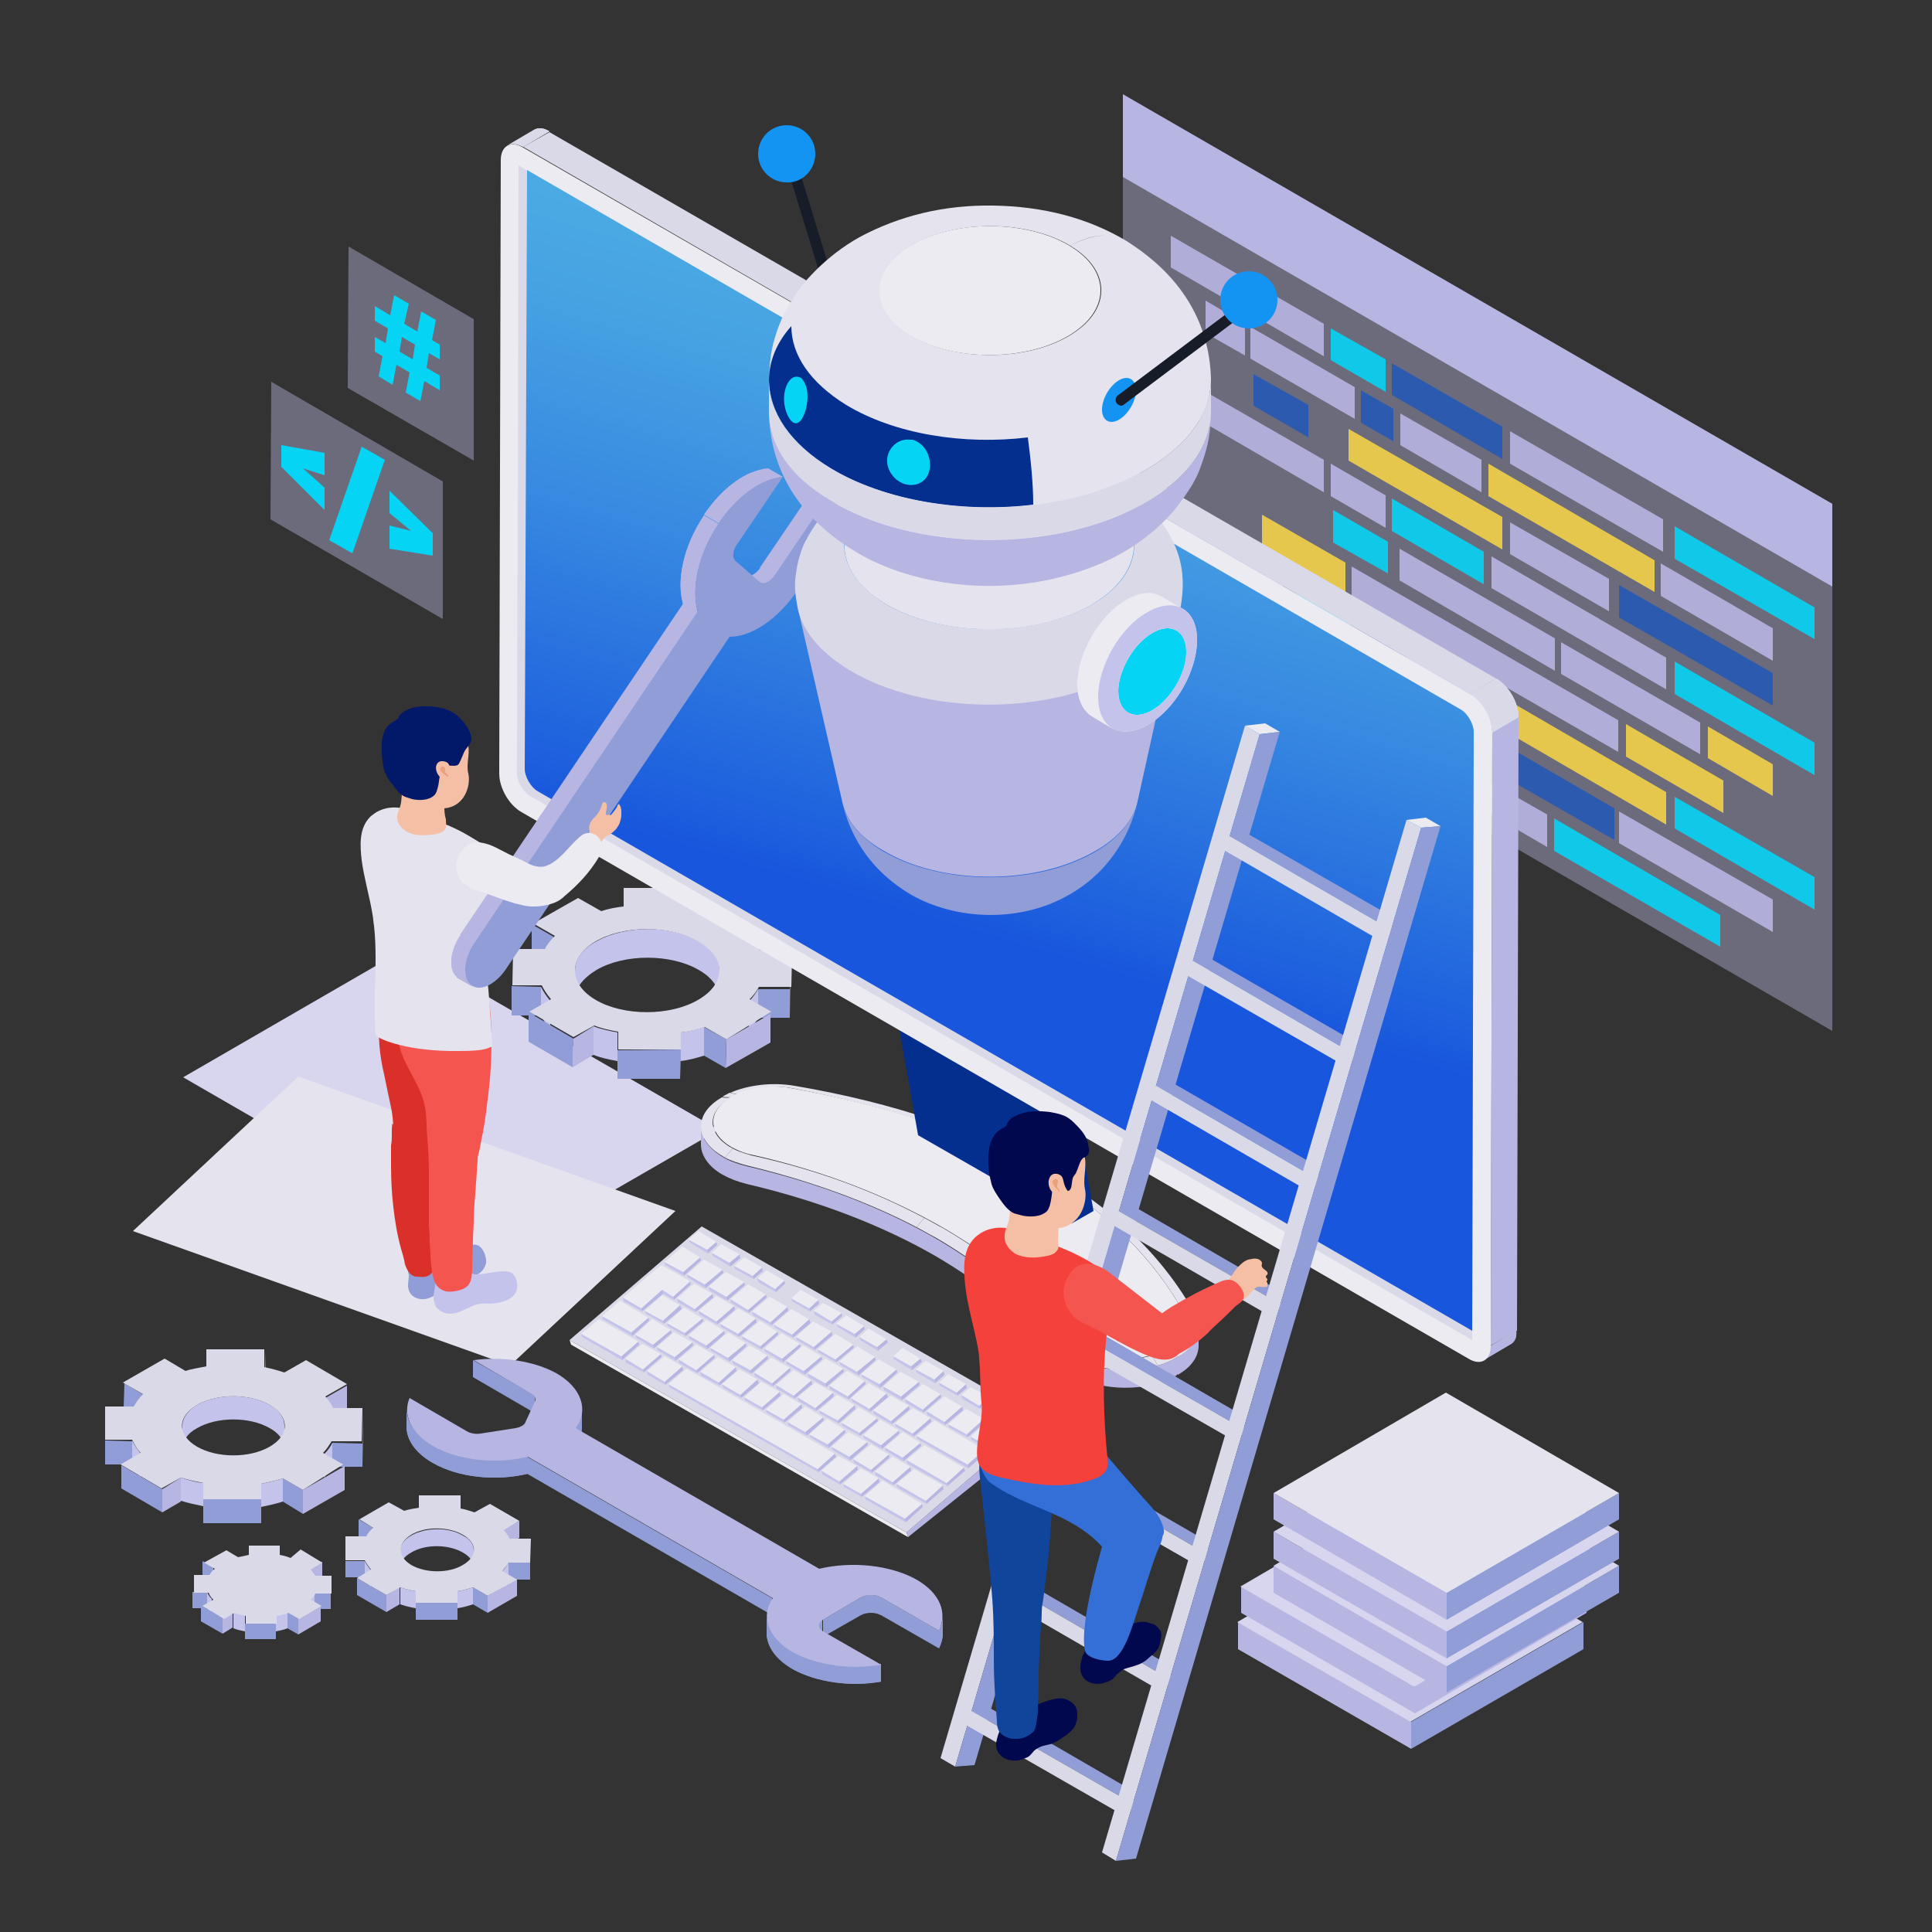 <?xml version="1.0" encoding="utf-8"?>
<!-- Generator: Adobe Illustrator 22.1.0, SVG Export Plug-In . SVG Version: 6.00 Build 0)  -->
<svg version="1.1" id="Layer_1" xmlns="http://www.w3.org/2000/svg" xmlns:xlink="http://www.w3.org/1999/xlink" x="0px" y="0px"
	 viewBox="0 0 250 250" style="enable-background:new 0 0 250 250;" xml:space="preserve">
<rect x="0" y="0" width="250" height="250" fill="#333333" stroke="none"/>
<style type="text/css">
	.st0{opacity:0.392;fill:#C4C3EC;}
	.st1{fill:#B7B6E3;}
	.st2{opacity:0.9;}
	.st3{fill:#2559B4;}
	.st4{fill:#F3D249;}
	.st5{fill:#05D4F5;}
	.st6{fill:#F5D622;}
	.st7{opacity:0.392;}
	.st8{fill:#C4C3EC;}
	.st9{fill:#D8D5EE;}
	.st10{fill:#E4E3EE;}
	.st11{enable-background:new    ;}
	.st12{fill:#848487;}
	.st13{fill:#919DD6;}
	.st14{clip-path:url(#SVGID_2_);enable-background:new    ;}
	.st15{fill:#858588;}
	.st16{clip-path:url(#SVGID_4_);enable-background:new    ;}
	.st17{clip-path:url(#SVGID_6_);enable-background:new    ;}
	.st18{clip-path:url(#SVGID_8_);enable-background:new    ;}
	.st19{clip-path:url(#SVGID_10_);enable-background:new    ;}
	.st20{fill:#DAD9E8;}
	.st21{clip-path:url(#SVGID_12_);enable-background:new    ;}
	.st22{clip-path:url(#SVGID_14_);enable-background:new    ;}
	.st23{clip-path:url(#SVGID_16_);enable-background:new    ;}
	.st24{clip-path:url(#SVGID_18_);enable-background:new    ;}
	.st25{clip-path:url(#SVGID_20_);enable-background:new    ;}
	.st26{clip-path:url(#SVGID_22_);enable-background:new    ;}
	.st27{clip-path:url(#SVGID_24_);enable-background:new    ;}
	.st28{clip-path:url(#SVGID_26_);enable-background:new    ;}
	.st29{clip-path:url(#SVGID_28_);enable-background:new    ;}
	.st30{clip-path:url(#SVGID_30_);enable-background:new    ;}
	.st31{clip-path:url(#SVGID_32_);enable-background:new    ;}
	.st32{clip-path:url(#SVGID_34_);enable-background:new    ;}
	.st33{clip-path:url(#SVGID_36_);enable-background:new    ;}
	.st34{clip-path:url(#SVGID_38_);enable-background:new    ;}
	.st35{fill:#EBEBF1;}
	.st36{fill:#042F8F;}
	.st37{fill:#02196A;}
	.st38{clip-path:url(#SVGID_40_);enable-background:new    ;}
	.st39{clip-path:url(#SVGID_42_);enable-background:new    ;}
	.st40{clip-path:url(#SVGID_44_);enable-background:new    ;}
	.st41{fill:url(#SVGID_45_);}
	.st42{opacity:0.3;}
	.st43{fill:#4A2680;}
	.st44{fill:#01084E;}
	.st45{fill:#11449B;}
	.st46{fill:#336FD6;}
	.st47{fill:#FFFFFF;}
	.st48{fill:#F4413C;}
	.st49{fill:#F5554F;}
	.st50{fill:#F5BFA6;}
	.st51{fill:#E9A27F;}
	.st52{clip-path:url(#SVGID_47_);enable-background:new    ;}
	.st53{clip-path:url(#SVGID_49_);enable-background:new    ;}
	.st54{clip-path:url(#SVGID_51_);enable-background:new    ;}
	.st55{clip-path:url(#SVGID_53_);enable-background:new    ;}
	.st56{clip-path:url(#SVGID_55_);enable-background:new    ;}
	.st57{clip-path:url(#SVGID_57_);enable-background:new    ;}
	.st58{clip-path:url(#SVGID_59_);enable-background:new    ;}
	.st59{fill:#DB3029;}
	.st60{fill:#EA533E;}
	.st61{clip-path:url(#SVGID_61_);enable-background:new    ;}
	.st62{fill:#78819C;}
	.st63{clip-path:url(#SVGID_63_);enable-background:new    ;}
	.st64{clip-path:url(#SVGID_65_);enable-background:new    ;}
	.st65{clip-path:url(#SVGID_67_);enable-background:new    ;}
	.st66{clip-path:url(#SVGID_69_);enable-background:new    ;}
	.st67{fill:#1393F2;}
	.st68{fill:#171C29;}
	.st69{clip-path:url(#SVGID_71_);enable-background:new    ;}
	.st70{clip-path:url(#SVGID_73_);enable-background:new    ;}
	.st71{clip-path:url(#SVGID_75_);enable-background:new    ;}
</style>
<g>
	<g>
		<g>
			<g>
				<polygon class="st0" points="237.1,65.2 145.3,12.2 145.3,80.4 237.1,133.4 				"/>
			</g>
		</g>
		<g>
			<g>
				<polygon class="st1" points="237.1,65.2 145.3,12.2 145.3,22.9 237.1,75.9 				"/>
			</g>
		</g>
		<g class="st2">
			<g>
				<polygon class="st1" points="214.9,77.1 229.4,85.5 229.4,81.3 214.9,72.9 				"/>
				<polygon class="st1" points="156,38.9 161.1,41.9 161.1,46 156,43.1 				"/>
				<polygon class="st1" points="181.2,57.6 191.7,63.7 191.7,59.5 181.2,53.5 				"/>
				<polygon class="st1" points="161.8,46.4 175.3,54.2 175.3,50.1 161.8,42.3 				"/>
				<polygon class="st3" points="176.1,54.7 180.3,57.1 180.3,52.9 176.1,50.5 				"/>
				<polygon class="st4" points="192.6,64.2 214.1,76.6 214.1,72.5 192.6,60 				"/>
			</g>
			<g>
				<polygon class="st1" points="149.4,80.3 169.6,91.9 169.6,87.8 149.4,76.1 				"/>
				<polygon class="st1" points="189.7,103.5 200.2,109.6 200.2,105.4 189.7,99.4 				"/>
				<polygon class="st1" points="170.3,92.3 183.9,100.1 183.9,96 170.3,88.2 				"/>
				<polygon class="st3" points="184.6,100.6 188.8,103 188.8,98.8 184.6,96.4 				"/>
				<polygon class="st5" points="201.1,110.1 222.6,122.5 222.6,118.4 201.1,105.9 				"/>
			</g>
			<g>
				<polygon class="st5" points="216.7,72.3 234.8,82.7 234.8,78.6 216.7,68.1 				"/>
				<polygon class="st1" points="195.4,60 215.2,71.4 215.2,67.2 195.4,55.8 				"/>
				<polygon class="st1" points="151.5,34.6 171.3,46.1 171.3,41.9 151.5,30.5 				"/>
				<polygon class="st3" points="180.1,51.1 194.4,59.4 194.4,55.2 180.1,47 				"/>
				<polygon class="st5" points="172.2,46.6 179.3,50.7 179.3,46.5 172.2,42.5 				"/>
			</g>
			<g>
				<polygon class="st5" points="216.7,107.2 234.8,117.7 234.8,113.5 216.7,103.1 				"/>
				<polygon class="st1" points="148.8,64.2 166,74.1 166,78.2 148.8,68.3 				"/>
				<polygon class="st1" points="182,87.2 194.8,94.6 194.8,90.4 182,83.1 				"/>
				<polygon class="st3" points="176.1,83.8 180.3,86.2 180.3,82.1 176.1,79.7 				"/>
				<polygon class="st4" points="195.8,95.2 215.6,106.7 215.6,102.5 195.8,91 				"/>
				<polygon class="st5" points="167.7,79.2 174.7,83.3 174.7,79.1 167.7,75.1 				"/>
			</g>
			<g>
				<polygon class="st5" points="216.7,89.8 234.8,100.3 234.8,96.1 216.7,85.6 				"/>
				<polygon class="st1" points="193,76.1 215.6,89.2 215.6,85.1 193,72 				"/>
				<polygon class="st1" points="151.5,52.2 171.3,63.7 171.3,59.5 151.5,48.1 				"/>
				<polygon class="st5" points="180.1,68.7 192,75.6 192,71.4 180.1,64.5 				"/>
				<polygon class="st1" points="172.2,64.2 179.3,68.3 179.3,64.1 172.2,60 				"/>
			</g>
			<g>
				<polygon class="st3" points="209.5,79.9 229.4,91.3 229.4,87.1 209.5,75.7 				"/>
				<polygon class="st4" points="174.5,59.6 194.4,71.1 194.4,66.9 174.5,55.5 				"/>
				<polygon class="st1" points="195.4,71.7 208.2,79.1 208.2,74.9 195.4,67.6 				"/>
				<polygon class="st3" points="162.2,52.5 169.3,56.6 169.3,52.4 162.2,48.4 				"/>
			</g>
			<g>
				<polygon class="st1" points="209.5,109.1 229.4,120.6 229.4,116.4 209.5,105 				"/>
				<polygon class="st1" points="172.2,87.6 191.2,98.5 191.2,94.4 172.2,83.4 				"/>
				<polygon class="st3" points="192,99 208.9,108.7 208.9,104.6 192,94.8 				"/>
				<polygon class="st6" points="162.2,81.8 171.7,87.3 171.7,83.1 162.2,77.6 				"/>
			</g>
			<g>
				<polygon class="st4" points="221,98.1 229.4,103 229.4,98.9 221,94 				"/>
				<polygon class="st1" points="181.1,75.1 201.2,86.8 201.2,82.6 181.1,71 				"/>
				<polygon class="st1" points="202,87.2 220,97.6 220,93.5 202,83.1 				"/>
				<polygon class="st5" points="172.5,70.2 179.6,74.2 179.6,70.1 172.5,66 				"/>
			</g>
			<g>
				<polygon class="st4" points="210.4,97.9 223,105.2 223,101 210.4,93.7 				"/>
				<polygon class="st1" points="174.9,77.4 209.4,97.3 209.4,93.2 174.9,73.3 				"/>
				<polygon class="st4" points="163.3,70.7 174.1,76.9 174.1,72.8 163.3,66.6 				"/>
			</g>
		</g>
	</g>
	<g>
		<g class="st7">
			<g>
				<polygon class="st8" points="35.1,49.4 35,67.2 57.3,80.1 57.3,62.3 				"/>
			</g>
		</g>
		<g>
			<path class="st5" d="M36.4,57.6l5.6,1v2.9l-2.8-0.9l2.8,2.5v2.9l-5.6-5.6V57.6z"/>
			<path class="st5" d="M46.8,57.8l3,1.7l-4.2,12.1l-3-1.7L46.8,57.8z"/>
			<path class="st5" d="M50.4,68l2.8,0.7l-2.8-2.3l0-2.9l5.6,5.5l0,2.9L50.4,71V68z"/>
		</g>
	</g>
	<g>
		<g class="st7">
			<g>
				<polygon class="st8" points="45.1,31.9 45,50.2 61.3,59.6 61.3,41.3 				"/>
			</g>
		</g>
		<g>
			<path class="st5" d="M52.3,41.9l1.7,1l0.5-2.6l1.9,1.1l-0.5,2.6l1,0.6v1.9l-1.4-0.8l-0.3,1.9l1.7,1v1.9l-2-1.2l-0.5,2.6l-1.9-1.1
				l0.5-2.6l-1.7-1l-0.5,2.6L49,48.7l0.5-2.6l-1-0.6v-1.9l1.4,0.8l0.3-1.9l-1.7-1v-1.9l2,1.2l0.5-2.6l1.9,1.1L52.3,41.9z M51.7,45.5
				l1.7,1l0.3-1.9l-1.7-1L51.7,45.5z"/>
		</g>
	</g>
	<polygon class="st9" points="93,146.2 64.2,162.8 23.7,139.4 52.4,122.8 	"/>
	<polygon class="st10" points="87.4,156.7 66,176.7 17.2,159.3 38.6,139.3 	"/>
	<g class="st11">
		<g>
			<polygon class="st12" points="34.4,174.8 34.4,177.8 34.3,180.2 34.3,177.1 			"/>
		</g>
		<g>
			<polygon class="st13" points="18.6,180.5 18.6,183.6 16,182.1 16.1,179 			"/>
		</g>
		<g>
			<polygon class="st1" points="44.9,179.3 44.9,182.3 42.1,183.9 42.1,180.9 			"/>
		</g>
		<g class="st11">
			<defs>
				<path id="SVGID_1_" class="st11" d="M36.8,184.5l0,3c0-1-0.6-2-1.9-2.7c-2.6-1.5-6.8-1.5-9.4,0c-1.3,0.7-1.9,1.7-1.9,2.7l0-3
					c0-1,0.7-2,1.9-2.7c2.6-1.5,6.8-1.5,9.4,0C36.2,182.5,36.8,183.5,36.8,184.5z"/>
			</defs>
			<clipPath id="SVGID_2_">
				<use xlink:href="#SVGID_1_"  style="overflow:visible;"/>
			</clipPath>
			<g class="st14">
				<path class="st8" d="M36.8,184.5l0,3c0-1-0.6-2-1.9-2.7c-2.6-1.5-6.8-1.5-9.4,0c-1.3,0.7-1.9,1.7-1.9,2.7l0-3c0-1,0.7-2,1.9-2.7
					c2.6-1.5,6.8-1.5,9.4,0C36.2,182.5,36.8,183.5,36.8,184.5z"/>
			</g>
		</g>
		<g>
			<polygon class="st13" points="17.1,186.5 17.1,189.5 13.6,189.5 13.6,186.4 			"/>
		</g>
		<g>
			<polygon class="st13" points="46.9,186.8 46.9,189.8 43,189.8 43,186.7 			"/>
		</g>
		<g>
			<polygon class="st15" points="47,182.4 47,185.5 46.9,189.8 46.9,186.8 			"/>
		</g>
		<g class="st11">
			<defs>
				<path id="SVGID_3_" class="st11" d="M18.2,188.1l0,3c-0.5-0.5-0.8-1.1-1.1-1.7l0-3C17.4,187,17.8,187.6,18.2,188.1z"/>
			</defs>
			<clipPath id="SVGID_4_">
				<use xlink:href="#SVGID_3_"  style="overflow:visible;"/>
			</clipPath>
			<g class="st16">
				<path class="st8" d="M18.2,188.1l0,3c-0.5-0.5-0.8-1.1-1.1-1.7l0-3C17.4,187,17.8,187.6,18.2,188.1z"/>
			</g>
		</g>
		<g class="st11">
			<defs>
				<path id="SVGID_5_" class="st11" d="M43,186.7l0,3c-0.3,0.5-0.6,1-1.1,1.5l0-3C42.4,187.7,42.8,187.2,43,186.7z"/>
			</defs>
			<clipPath id="SVGID_6_">
				<use xlink:href="#SVGID_5_"  style="overflow:visible;"/>
			</clipPath>
			<g class="st17">
				<path class="st8" d="M43,186.7l0,3c-0.3,0.5-0.6,1-1.1,1.5l0-3C42.4,187.7,42.8,187.2,43,186.7z"/>
			</g>
		</g>
		<g class="st11">
			<defs>
				<path id="SVGID_7_" class="st11" d="M26.3,191.9l0,3c-1-0.2-1.9-0.4-2.9-0.7l0-3C24.3,191.5,25.3,191.8,26.3,191.9z"/>
			</defs>
			<clipPath id="SVGID_8_">
				<use xlink:href="#SVGID_7_"  style="overflow:visible;"/>
			</clipPath>
			<g class="st18">
				<path class="st8" d="M26.3,191.9l0,3c-1-0.2-1.9-0.4-2.9-0.7l0-3C24.3,191.5,25.3,191.8,26.3,191.9z"/>
			</g>
		</g>
		<g class="st11">
			<defs>
				<path id="SVGID_9_" class="st11" d="M36.6,191.3l0,3c-0.9,0.3-1.9,0.5-2.8,0.7l0-3C34.8,191.8,35.7,191.6,36.6,191.3z"/>
			</defs>
			<clipPath id="SVGID_10_">
				<use xlink:href="#SVGID_9_"  style="overflow:visible;"/>
			</clipPath>
			<g class="st19">
				<path class="st8" d="M36.6,191.3l0,3c-0.9,0.3-1.9,0.5-2.8,0.7l0-3C34.8,191.8,35.7,191.6,36.6,191.3z"/>
			</g>
		</g>
		<g>
			<polygon class="st13" points="21,192.7 21,195.7 15.7,192.6 15.7,189.6 			"/>
		</g>
		<g>
			<polygon class="st1" points="23.4,191.2 23.4,194.3 21,195.7 21,192.7 			"/>
		</g>
		<g>
			<polygon class="st1" points="44.6,189.7 44.6,192.8 39.2,195.9 39.2,192.8 			"/>
		</g>
		<g>
			<polygon class="st13" points="39.2,192.8 39.2,195.9 36.6,194.3 36.6,191.3 			"/>
		</g>
		<g>
			<polygon class="st12" points="33.8,192 33.8,195 33.8,197.1 33.8,194 			"/>
		</g>
		<g>
			<path class="st20" d="M39.2,192.8l-2.6-1.5c-0.9,0.3-1.9,0.5-2.8,0.7l0,2l-7.5,0l0-2.1c-1-0.2-1.9-0.4-2.9-0.7l-2.5,1.4l-5.3-3.1
				l2.6-1.5c-0.5-0.5-0.8-1.1-1.1-1.7l-3.5,0l0-4.3l3.7,0c0.3-0.5,0.7-1.1,1.2-1.6l-2.6-1.5l5.4-3.1l2.7,1.6
				c0.9-0.3,1.8-0.4,2.7-0.6l0-2.2l7.5,0l0,2.3c0.9,0.2,1.7,0.4,2.6,0.7l2.8-1.6l5.3,3.1l-2.8,1.6c0.4,0.5,0.8,1,1,1.5l3.8,0
				l-0.1,4.3l-3.9,0c-0.3,0.5-0.6,1-1.1,1.5l2.6,1.5L39.2,192.8z M25.5,187.2c2.6,1.5,6.8,1.5,9.4,0c2.6-1.5,2.6-3.9,0-5.4
				c-2.6-1.5-6.8-1.5-9.4,0C22.9,183.3,22.9,185.7,25.5,187.2z"/>
		</g>
		<g>
			<polygon class="st13" points="33.8,194 33.8,197.1 26.3,197.1 26.3,194 			"/>
		</g>
	</g>
	<g class="st11">
		<g>
			<polygon class="st12" points="59.6,193.6 59.6,195.8 59.6,197.4 59.6,195.3 			"/>
		</g>
		<g>
			<polygon class="st13" points="48.3,197.7 48.3,199.9 46.4,198.8 46.4,196.6 			"/>
		</g>
		<g>
			<polygon class="st1" points="67.2,196.8 67.2,199 65.1,200.2 65.1,198 			"/>
		</g>
		<g class="st11">
			<defs>
				<path id="SVGID_11_" class="st11" d="M61.3,200.6l0,2.2c0-0.7-0.5-1.4-1.4-1.9c-1.9-1.1-4.9-1.1-6.7,0c-0.9,0.5-1.4,1.2-1.4,1.9
					l0-2.2c0-0.7,0.5-1.4,1.4-1.9c1.9-1.1,4.9-1.1,6.7,0C60.9,199.2,61.3,199.9,61.3,200.6z"/>
			</defs>
			<clipPath id="SVGID_12_">
				<use xlink:href="#SVGID_11_"  style="overflow:visible;"/>
			</clipPath>
			<g class="st21">
				<path class="st8" d="M61.3,200.6l0,2.2c0-0.7-0.5-1.4-1.4-1.9c-1.9-1.1-4.9-1.1-6.7,0c-0.9,0.5-1.4,1.2-1.4,1.9l0-2.2
					c0-0.7,0.5-1.4,1.4-1.9c1.9-1.1,4.9-1.1,6.7,0C60.9,199.2,61.3,199.9,61.3,200.6z"/>
			</g>
		</g>
		<g>
			<polygon class="st13" points="47.2,202 47.2,204.1 44.7,204.1 44.7,202 			"/>
		</g>
		<g>
			<polygon class="st13" points="68.6,202.2 68.6,204.4 65.8,204.4 65.8,202.2 			"/>
		</g>
		<g>
			<polygon class="st15" points="68.6,199.1 68.6,201.3 68.6,204.4 68.6,202.2 			"/>
		</g>
		<g class="st11">
			<defs>
				<path id="SVGID_13_" class="st11" d="M48,203.2l0,2.2c-0.3-0.4-0.6-0.8-0.8-1.2l0-2.2C47.4,202.4,47.7,202.8,48,203.2z"/>
			</defs>
			<clipPath id="SVGID_14_">
				<use xlink:href="#SVGID_13_"  style="overflow:visible;"/>
			</clipPath>
			<g class="st22">
				<path class="st8" d="M48,203.2l0,2.2c-0.3-0.4-0.6-0.8-0.8-1.2l0-2.2C47.4,202.4,47.7,202.8,48,203.2z"/>
			</g>
		</g>
		<g class="st11">
			<defs>
				<path id="SVGID_15_" class="st11" d="M65.8,202.2l0,2.2c-0.2,0.4-0.5,0.7-0.8,1.1l0-2.2C65.4,202.9,65.6,202.5,65.8,202.2z"/>
			</defs>
			<clipPath id="SVGID_16_">
				<use xlink:href="#SVGID_15_"  style="overflow:visible;"/>
			</clipPath>
			<g class="st23">
				<path class="st8" d="M65.8,202.2l0,2.2c-0.2,0.4-0.5,0.7-0.8,1.1l0-2.2C65.4,202.9,65.6,202.5,65.8,202.2z"/>
			</g>
		</g>
		<g class="st11">
			<defs>
				<path id="SVGID_17_" class="st11" d="M53.8,205.9l0,2.2c-0.7-0.1-1.4-0.3-2-0.5l0-2.2C52.4,205.6,53.1,205.8,53.8,205.9z"/>
			</defs>
			<clipPath id="SVGID_18_">
				<use xlink:href="#SVGID_17_"  style="overflow:visible;"/>
			</clipPath>
			<g class="st24">
				<path class="st8" d="M53.8,205.9l0,2.2c-0.7-0.1-1.4-0.3-2-0.5l0-2.2C52.4,205.6,53.1,205.8,53.8,205.9z"/>
			</g>
		</g>
		<g class="st11">
			<defs>
				<path id="SVGID_19_" class="st11" d="M61.2,205.4l0,2.2c-0.6,0.2-1.3,0.4-2,0.5l0-2.2C59.9,205.8,60.6,205.6,61.2,205.4z"/>
			</defs>
			<clipPath id="SVGID_20_">
				<use xlink:href="#SVGID_19_"  style="overflow:visible;"/>
			</clipPath>
			<g class="st25">
				<path class="st8" d="M61.2,205.4l0,2.2c-0.6,0.2-1.3,0.4-2,0.5l0-2.2C59.9,205.8,60.6,205.6,61.2,205.4z"/>
			</g>
		</g>
		<g>
			<polygon class="st13" points="50,206.4 50,208.6 46.2,206.4 46.2,204.2 			"/>
		</g>
		<g>
			<polygon class="st1" points="51.7,205.4 51.7,207.6 50,208.6 50,206.4 			"/>
		</g>
		<g>
			<polygon class="st1" points="66.9,204.3 66.9,206.5 63.1,208.7 63.1,206.5 			"/>
		</g>
		<g>
			<polygon class="st13" points="63.1,206.5 63.1,208.7 61.2,207.6 61.2,205.4 			"/>
		</g>
		<g>
			<polygon class="st12" points="59.2,205.9 59.2,208.1 59.2,209.6 59.2,207.4 			"/>
		</g>
		<g>
			<path class="st20" d="M63.1,206.5l-1.9-1.1c-0.6,0.2-1.3,0.4-2,0.5l0,1.5l-5.4,0l0-1.5c-0.7-0.1-1.4-0.3-2-0.5l-1.8,1l-3.8-2.2
				l1.8-1.1c-0.3-0.4-0.6-0.8-0.8-1.2l-2.5,0l0-3.1l2.7,0c0.2-0.4,0.5-0.8,0.9-1.1l-1.8-1.1l3.8-2.2l2,1.1c0.6-0.2,1.3-0.3,1.9-0.4
				l0-1.6l5.4,0l0,1.7c0.6,0.1,1.2,0.3,1.8,0.5l2-1.1l3.8,2.2l-2,1.2c0.3,0.4,0.6,0.7,0.7,1.1l2.8,0l-0.1,3.1l-2.8,0
				c-0.2,0.4-0.5,0.7-0.8,1.1l1.9,1.1L63.1,206.5z M53.2,202.5c1.9,1.1,4.9,1.1,6.7,0c1.9-1.1,1.9-2.8,0-3.9c-1.9-1.1-4.9-1.1-6.7,0
				C51.4,199.7,51.4,201.4,53.2,202.5z"/>
		</g>
		<g>
			<polygon class="st13" points="59.2,207.4 59.2,209.6 53.8,209.6 53.8,207.4 			"/>
		</g>
	</g>
	<g class="st11">
		<g>
			<polygon class="st12" points="36,199.7 36,201.8 36,203 36,201 			"/>
		</g>
		<g>
			<polygon class="st13" points="27.6,202.8 27.6,204.9 26.2,204.1 26.2,202 			"/>
		</g>
		<g>
			<polygon class="st1" points="41.7,202.1 41.7,204.2 40.2,205.1 40.2,203 			"/>
		</g>
		<g>
			<polygon class="st13" points="26.8,206 26.8,208.1 24.9,208.1 24.9,206 			"/>
		</g>
		<g>
			<polygon class="st13" points="42.8,206.2 42.8,208.2 40.7,208.2 40.7,206.2 			"/>
		</g>
		<g>
			<polygon class="st15" points="42.8,203.8 42.8,205.9 42.8,208.2 42.8,206.2 			"/>
		</g>
		<g class="st11">
			<defs>
				<path id="SVGID_21_" class="st11" d="M27.4,206.9l0,2.1c-0.3-0.3-0.5-0.6-0.6-0.9l0-2.1C26.9,206.3,27.1,206.6,27.4,206.9z"/>
			</defs>
			<clipPath id="SVGID_22_">
				<use xlink:href="#SVGID_21_"  style="overflow:visible;"/>
			</clipPath>
			<g class="st26">
				<path class="st8" d="M27.4,206.9l0,2.1c-0.3-0.3-0.5-0.6-0.6-0.9l0-2.1C26.9,206.3,27.1,206.6,27.4,206.9z"/>
			</g>
		</g>
		<g class="st11">
			<defs>
				<path id="SVGID_23_" class="st11" d="M40.7,206.2l0,2.1c-0.1,0.3-0.3,0.5-0.6,0.8l0-2.1C40.4,206.7,40.5,206.4,40.7,206.2z"/>
			</defs>
			<clipPath id="SVGID_24_">
				<use xlink:href="#SVGID_23_"  style="overflow:visible;"/>
			</clipPath>
			<g class="st27">
				<path class="st8" d="M40.7,206.2l0,2.1c-0.1,0.3-0.3,0.5-0.6,0.8l0-2.1C40.4,206.7,40.5,206.4,40.7,206.2z"/>
			</g>
		</g>
		<g class="st11">
			<defs>
				<path id="SVGID_25_" class="st11" d="M31.7,209l0,2.1c-0.5-0.1-1-0.2-1.5-0.4l0-2.1C30.6,208.7,31.2,208.9,31.7,209z"/>
			</defs>
			<clipPath id="SVGID_26_">
				<use xlink:href="#SVGID_25_"  style="overflow:visible;"/>
			</clipPath>
			<g class="st28">
				<path class="st8" d="M31.7,209l0,2.1c-0.5-0.1-1-0.2-1.5-0.4l0-2.1C30.6,208.7,31.2,208.9,31.7,209z"/>
			</g>
		</g>
		<g class="st11">
			<defs>
				<path id="SVGID_27_" class="st11" d="M37.2,208.6l0,2.1c-0.5,0.2-1,0.3-1.5,0.4l0-2.1C36.2,208.9,36.8,208.8,37.2,208.6z"/>
			</defs>
			<clipPath id="SVGID_28_">
				<use xlink:href="#SVGID_27_"  style="overflow:visible;"/>
			</clipPath>
			<g class="st29">
				<path class="st8" d="M37.2,208.6l0,2.1c-0.5,0.2-1,0.3-1.5,0.4l0-2.1C36.2,208.9,36.8,208.8,37.2,208.6z"/>
			</g>
		</g>
		<g>
			<polygon class="st1" points="30.1,208.6 30.1,210.6 28.8,211.4 28.8,209.3 			"/>
		</g>
		<g>
			<polygon class="st13" points="28.8,209.3 28.8,211.4 26,209.8 26,207.7 			"/>
		</g>
		<g>
			<polygon class="st1" points="41.5,207.8 41.5,209.8 38.6,211.5 38.6,209.4 			"/>
		</g>
		<g>
			<polygon class="st13" points="38.6,209.4 38.6,211.5 37.2,210.7 37.2,208.6 			"/>
		</g>
		<g>
			<polygon class="st12" points="35.7,209 35.7,211 35.7,212.1 35.7,210.1 			"/>
		</g>
		<g>
			<path class="st20" d="M38.9,200.5l2.8,1.7l-1.5,0.9c0.2,0.3,0.4,0.5,0.6,0.8l2.1,0l0,2.3l-2.1,0c-0.1,0.3-0.3,0.5-0.6,0.8
				l1.4,0.8l-2.9,1.7l-1.4-0.8c-0.5,0.2-1,0.3-1.5,0.4l0,1.1l-4,0l0-1.1c-0.5-0.1-1-0.2-1.5-0.4l-1.3,0.8l-2.8-1.7l1.4-0.8
				c-0.3-0.3-0.5-0.6-0.6-0.9l-1.9,0l0-2.3l2,0c0.2-0.3,0.4-0.6,0.7-0.8l-1.4-0.8l2.9-1.6l1.5,0.9c0.5-0.1,1-0.2,1.4-0.3l0-1.2l4,0
				l0,1.2c0.5,0.1,0.9,0.2,1.4,0.4L38.9,200.5z"/>
		</g>
		<g>
			<polygon class="st13" points="35.7,210.1 35.7,212.1 31.7,212.1 31.7,210.1 			"/>
		</g>
	</g>
	<g class="st11">
		<g>
			<polygon class="st12" points="88.7,115 88.7,118.7 88.6,121.2 88.7,117.5 			"/>
		</g>
		<g>
			<polygon class="st13" points="71.6,121.2 71.6,125 68.8,123.3 68.8,119.6 			"/>
		</g>
		<g>
			<polygon class="st1" points="100.1,119.9 100.1,123.6 97.1,125.3 97.1,121.6 			"/>
		</g>
		<g class="st11">
			<defs>
				<path id="SVGID_29_" class="st11" d="M93.1,125.6l0,3.7c0-1.4-0.9-2.8-2.7-3.8c-3.6-2.1-9.6-2.1-13.2,0
					c-1.8,1.1-2.8,2.4-2.8,3.8l0-3.7c0-1.4,0.9-2.8,2.8-3.8c3.7-2.1,9.6-2.1,13.2,0C92.2,122.8,93.1,124.2,93.1,125.6z"/>
			</defs>
			<clipPath id="SVGID_30_">
				<use xlink:href="#SVGID_29_"  style="overflow:visible;"/>
			</clipPath>
			<g class="st30">
				<path class="st8" d="M93.1,125.6l0,3.7c0-1.4-0.9-2.8-2.7-3.8c-3.6-2.1-9.6-2.1-13.2,0c-1.8,1.1-2.8,2.4-2.8,3.8l0-3.7
					c0-1.4,0.9-2.8,2.8-3.8c3.7-2.1,9.6-2.1,13.2,0C92.2,122.8,93.1,124.2,93.1,125.6z"/>
			</g>
		</g>
		<g>
			<polygon class="st13" points="70,127.7 70,131.4 66.2,131.4 66.2,127.6 			"/>
		</g>
		<g>
			<polygon class="st13" points="102.2,128 102.2,131.7 98.1,131.7 98.1,128 			"/>
		</g>
		<g>
			<polygon class="st15" points="102.3,123.3 102.3,127 102.2,131.7 102.2,128 			"/>
		</g>
		<g class="st11">
			<defs>
				<path id="SVGID_31_" class="st11" d="M71.2,129.5l0,3.7c-0.5-0.6-0.9-1.2-1.2-1.8l0-3.7C70.3,128.3,70.7,128.9,71.2,129.5z"/>
			</defs>
			<clipPath id="SVGID_32_">
				<use xlink:href="#SVGID_31_"  style="overflow:visible;"/>
			</clipPath>
			<g class="st31">
				<path class="st8" d="M71.2,129.5l0,3.7c-0.5-0.6-0.9-1.2-1.2-1.8l0-3.7C70.3,128.3,70.7,128.9,71.2,129.5z"/>
			</g>
		</g>
		<g class="st11">
			<defs>
				<path id="SVGID_33_" class="st11" d="M98.1,128l0,3.7c-0.3,0.6-0.7,1.1-1.2,1.6l0-3.7C97.4,129.1,97.8,128.5,98.1,128z"/>
			</defs>
			<clipPath id="SVGID_34_">
				<use xlink:href="#SVGID_33_"  style="overflow:visible;"/>
			</clipPath>
			<g class="st32">
				<path class="st8" d="M98.1,128l0,3.7c-0.3,0.6-0.7,1.1-1.2,1.6l0-3.7C97.4,129.1,97.8,128.5,98.1,128z"/>
			</g>
		</g>
		<g class="st11">
			<defs>
				<path id="SVGID_35_" class="st11" d="M79.9,133.6l0,3.7c-1.1-0.2-2.1-0.4-3.1-0.8l0-3.7C77.8,133.2,78.9,133.4,79.9,133.6z"/>
			</defs>
			<clipPath id="SVGID_36_">
				<use xlink:href="#SVGID_35_"  style="overflow:visible;"/>
			</clipPath>
			<g class="st33">
				<path class="st8" d="M79.9,133.6l0,3.7c-1.1-0.2-2.1-0.4-3.1-0.8l0-3.7C77.8,133.2,78.9,133.4,79.9,133.6z"/>
			</g>
		</g>
		<g class="st11">
			<defs>
				<path id="SVGID_37_" class="st11" d="M91.1,132.9l0,3.7c-1,0.3-2,0.6-3.1,0.7l0-3.7C89.1,133.5,90.1,133.2,91.1,132.9z"/>
			</defs>
			<clipPath id="SVGID_38_">
				<use xlink:href="#SVGID_37_"  style="overflow:visible;"/>
			</clipPath>
			<g class="st34">
				<path class="st8" d="M91.1,132.9l0,3.7c-1,0.3-2,0.6-3.1,0.7l0-3.7C89.1,133.5,90.1,133.2,91.1,132.9z"/>
			</g>
		</g>
		<g>
			<polygon class="st13" points="74.2,134.4 74.1,138.1 68.4,134.8 68.4,131 			"/>
		</g>
		<g>
			<polygon class="st1" points="76.8,132.8 76.8,136.5 74.1,138.1 74.2,134.4 			"/>
		</g>
		<g>
			<polygon class="st1" points="99.7,131.2 99.7,134.9 93.9,138.2 94,134.5 			"/>
		</g>
		<g>
			<polygon class="st13" points="94,134.5 93.9,138.2 91.1,136.6 91.1,132.9 			"/>
		</g>
		<g>
			<polygon class="st12" points="88.1,133.6 88.1,137.3 88,139.6 88.1,135.8 			"/>
		</g>
		<g>
			<path class="st20" d="M94,134.5l-2.8-1.6c-1,0.3-2,0.6-3.1,0.7l0,2.2l-8.1,0l0-2.3c-1.1-0.2-2.1-0.4-3.1-0.8l-2.7,1.5l-5.7-3.3
				l2.8-1.6c-0.5-0.6-0.9-1.2-1.2-1.8l-3.8,0l0.1-4.7l4.1,0c0.3-0.6,0.8-1.2,1.3-1.7l-2.8-1.6l5.8-3.3l3,1.7
				c0.9-0.3,1.9-0.5,2.9-0.6l0-2.4l8.1,0l0,2.5c1,0.2,1.9,0.4,2.8,0.7l3-1.7l5.7,3.3l-3.1,1.7c0.5,0.5,0.9,1.1,1.1,1.6l4.2,0
				l-0.1,4.7l-4.2,0c-0.3,0.6-0.7,1.1-1.2,1.6l2.8,1.6L94,134.5z M77.1,129.4c3.6,2.1,9.6,2.1,13.2,0c3.7-2.1,3.7-5.5,0-7.6
				c-3.6-2.1-9.6-2.1-13.2,0C73.5,123.9,73.5,127.3,77.1,129.4z"/>
		</g>
		<g>
			<polygon class="st13" points="88.1,135.8 88,139.6 79.9,139.6 79.9,135.9 			"/>
		</g>
	</g>
	<g>
		<g>
			<g>
				<polygon class="st10" points="94.5,142.1 93.4,141.9 93.5,141.9 94.6,142 				"/>
			</g>
			<g class="st11">
				<path class="st10" d="M94.6,142l-1.1-0.1c0.3-0.2,0.6-0.3,0.9-0.5l0.9,0.2C95.2,141.7,94.9,141.8,94.6,142z"/>
				<path class="st10" d="M95.4,141.6l-0.9-0.2c2.3-1,5.4-1.4,8.3-0.9c13,2.2,24.1,6,32.9,11.1l-1.1,0.1c-8.6-5-19.9-8.6-32.2-10.9
					C100,140.4,97.4,140.7,95.4,141.6z"/>
			</g>
			<g>
				<path class="st1" d="M155.1,171.8l0,2.3c0,1.4-0.9,2.8-2.7,3.8l0-2.3C154.1,174.5,155.1,173.2,155.1,171.8z"/>
			</g>
			<g>
				<path class="st10" d="M134.6,151.7l1.1-0.1c4,2.3,7.5,4.9,10.5,7.7l-1.3,0C141.9,156.5,138.5,153.9,134.6,151.7z"/>
				<path class="st10" d="M144.9,159.3l1.3,0c3.5,3.3,6.4,7,8.5,10.9c1,1.9,0.1,4-2.3,5.4l-1.1-1.2c2-1.2,2.8-2.9,1.9-4.5
					C151.1,166.1,148.3,162.5,144.9,159.3z"/>
			</g>
			<g>
				<polygon class="st1" points="152.4,175.6 152.4,177.8 152.2,178 152.2,175.7 				"/>
			</g>
			<g>
				<polygon class="st10" points="151.3,174.4 152.4,175.6 152.2,175.7 151.1,174.5 				"/>
			</g>
			<g>
				<path class="st35" d="M134.6,151.7c8.5,4.9,14.7,11.2,18.6,18.2c0.8,1.6,0.1,3.3-1.9,4.5l-0.2,0.1c-3.2,1.8-8.1,1.7-11,0
					c-0.7-0.4-1.3-0.9-1.7-1.5c-3.9-5.6-9.5-10.1-16.3-14.1c-7-4-15.1-7.3-24.9-9.5c-1-0.2-1.9-0.6-2.6-1c-2.9-1.7-3.2-4.5-0.1-6.4
					l0.1-0.1c2-1.2,5-1.6,7.7-1.1C114.7,143,126,146.7,134.6,151.7z"/>
			</g>
			<g>
				<path class="st1" d="M152.2,175.7l0,2.3c-3.8,2.2-9.7,2-13.2,0c-0.8-0.5-1.5-1.1-2-1.7c-3.9-5.3-9.3-9.9-16-13.8
					c-6.8-3.9-15-7.1-24.4-9.3c-1.2-0.3-2.2-0.7-3.1-1.2c-1.8-1-2.8-2.5-2.8-3.9l0-2.3c0,1.4,1,2.8,2.8,3.9c0.8,0.5,1.9,0.9,3.1,1.2
					c9.4,2.2,17.6,5.4,24.4,9.3c6.7,3.9,12.1,8.5,16,13.8c0.5,0.7,1.2,1.3,2,1.7C142.5,177.7,148.4,177.9,152.2,175.7z"/>
			</g>
			<g class="st11">
				<path class="st10" d="M151.1,174.5l1.1,1.2c-0.7,0.4-1.6,0.8-2.4,1l-0.7-1.3C149.8,175.2,150.5,174.9,151.1,174.5z"/>
				<path class="st10" d="M149.1,175.4l0.7,1.3c-3.5,1-7.6,0.6-10.5-0.9l1-1.2C142.7,175.9,146.2,176.2,149.1,175.4z"/>
				<path class="st10" d="M140.3,174.6l-1,1.2c-0.1,0-0.2-0.1-0.3-0.2c-0.8-0.5-1.5-1.1-2-1.7c-3.9-5.3-9.3-9.9-16-13.8
					c-0.8-0.4-1.6-0.9-2.4-1.3l1-1.2c0.8,0.4,1.6,0.9,2.4,1.3c6.8,4,12.4,8.5,16.3,14.1c0.4,0.6,1,1.1,1.7,1.5
					C140.2,174.6,140.2,174.6,140.3,174.6z"/>
				<path class="st10" d="M119.6,157.6l-1,1.2c-6.3-3.3-13.7-6-22-8c-1.1-0.3-2-0.6-2.8-1l1-1.2c0.7,0.4,1.4,0.6,2.4,0.9
					C105.9,151.4,113.2,154.2,119.6,157.6z"/>
				<path class="st10" d="M94.8,148.6l-1,1.2c-0.1-0.1-0.2-0.1-0.3-0.2c-3.5-2-3.9-5.4-0.1-7.6l1.1,0.1c-3.2,1.8-2.9,4.7,0.1,6.4
					C94.6,148.5,94.7,148.5,94.8,148.6z"/>
			</g>
		</g>
		<g>
			<g class="st11">
				<g>
					<polygon class="st36" points="138.7,158.3 141.5,156.7 134.5,117.1 131.7,118.8 					"/>
				</g>
				<g>
					<polygon class="st37" points="131.7,118.8 134.5,117.1 114.6,105.7 111.8,107.3 					"/>
				</g>
				<g>
					<polygon class="st36" points="111.8,107.3 118.8,146.9 138.7,158.3 131.7,118.8 					"/>
				</g>
			</g>
		</g>
		<g>
			<g class="st11">
				<g>
					<defs>
						<path id="SVGID_39_" d="M65.7,18.8l3.4-2c0.5-0.3,1.2-0.3,2,0.2l-3.4,2C66.9,18.6,66.2,18.5,65.7,18.8z"/>
					</defs>
					<use xlink:href="#SVGID_39_"  style="overflow:visible;fill:#DAD9E8;"/>
					<clipPath id="SVGID_40_">
						<use xlink:href="#SVGID_39_"  style="overflow:visible;"/>
					</clipPath>
					<g class="st38">
						<path class="st20" d="M65.7,18.8l3.4-2c0.5-0.3,1.2-0.3,2,0.2l-3.4,2C66.9,18.6,66.2,18.5,65.7,18.8z"/>
					</g>
				</g>
				<g>
					<defs>
						<path id="SVGID_41_" d="M195.4,174l-3.4,2c0.5-0.3,0.8-0.9,0.8-1.8l3.4-2C196.3,173.1,196,173.7,195.4,174z"/>
					</defs>
					<use xlink:href="#SVGID_41_"  style="overflow:visible;fill:#B7B6E3;"/>
					<clipPath id="SVGID_42_">
						<use xlink:href="#SVGID_41_"  style="overflow:visible;"/>
					</clipPath>
					<g class="st39">
						<path class="st1" d="M192.9,174.1l3.4-2c0,0.9-0.3,1.5-0.8,1.8l-3.4,2C192.5,175.7,192.9,175.1,192.9,174.1z"/>
					</g>
				</g>
				<g>
					<polygon class="st1" points="193.1,94.7 196.5,92.8 196.3,172.2 192.9,174.1 					"/>
				</g>
				<g>
					<polygon class="st20" points="67.7,19 71.1,17.1 193.6,87.8 190.2,89.8 					"/>
				</g>
				<g>
					<defs>
						<path id="SVGID_43_" d="M190.2,89.8l3.4-2c1.6,0.9,2.9,3.1,2.9,5l-3.4,2C193.1,92.9,191.8,90.7,190.2,89.8z"/>
					</defs>
					<use xlink:href="#SVGID_43_"  style="overflow:visible;fill:#DAD9E8;"/>
					<clipPath id="SVGID_44_">
						<use xlink:href="#SVGID_43_"  style="overflow:visible;"/>
					</clipPath>
					<g class="st40">
						<path class="st20" d="M190.2,89.8l3.4-2c1.6,0.9,2.9,3.1,2.9,5l-3.4,2C193.1,92.9,191.8,90.7,190.2,89.8z"/>
					</g>
				</g>
				<g>
					<path class="st35" d="M190.2,89.8c1.6,0.9,2.9,3.1,2.9,5l-0.2,79.4c0,1.8-1.3,2.6-2.9,1.6L67.5,105.1c-1.6-0.9-2.9-3.1-2.9-5
						l0.2-79.4c0-1.8,1.3-2.6,2.9-1.6L190.2,89.8z"/>
					<path class="st20" d="M190.7,94.7l-0.2,77.5l0,1.2L68.6,103c-0.9-0.5-1.7-1.9-1.7-2.9l0.2-78.7l1,0.6L189,91.8
						C189.9,92.3,190.7,93.7,190.7,94.7z"/>
					<linearGradient id="SVGID_45_" gradientUnits="userSpaceOnUse" x1="144.522" y1="45.717" x2="122.611" y2="119.877">
						<stop  offset="0" style="stop-color:#4BAAE3"/>
						<stop  offset="0.191" style="stop-color:#46A1E2"/>
						<stop  offset="0.5" style="stop-color:#3789E1"/>
						<stop  offset="0.886" style="stop-color:#2063DE"/>
						<stop  offset="1" style="stop-color:#1856DD"/>
					</linearGradient>
					<path class="st41" d="M190.7,94.7l-0.2,77.5L69.6,102.4c-0.9-0.5-1.7-1.9-1.7-2.9L68.2,22L189,91.8
						C189.9,92.3,190.7,93.7,190.7,94.7z"/>
				</g>
			</g>
		</g>
	</g>
	<g>
		<g class="st42">
			<polygon class="st43" points="101.7,167.1 90,160.6 81.9,167.3 			"/>
		</g>
		<g>
			<g class="st11">
				<g>
					<polygon class="st35" points="73.7,173.4 73.9,174 117.5,198.9 117.3,198.3 					"/>
				</g>
				<g>
					<polygon class="st1" points="117.3,198.3 117.5,198.9 134.6,185.2 134.4,183.6 					"/>
				</g>
				<g>
					<polygon class="st20" points="73.7,173.4 117.3,198.3 134.4,183.6 90.8,158.7 					"/>
				</g>
			</g>
		</g>
		<g>
			<g class="st11">
				<g>
					<polygon class="st8" points="89.1,160.4 89.3,160.8 91.6,162.2 91.5,161.7 					"/>
				</g>
				<g>
					<polygon class="st1" points="91.5,161.7 91.6,162.2 92.8,161.1 92.7,160.7 					"/>
				</g>
				<g>
					<polygon class="st35" points="89.1,160.4 91.5,161.7 92.7,160.7 90.4,159.3 					"/>
				</g>
			</g>
			<g class="st11">
				<g>
					<polygon class="st8" points="86,163.3 86.1,163.7 88.5,165.1 88.4,164.6 					"/>
				</g>
				<g>
					<polygon class="st1" points="88.4,164.6 88.5,165.1 90.7,163.1 90.6,162.7 					"/>
				</g>
				<g>
					<polygon class="st35" points="86,163.3 88.4,164.6 90.6,162.7 88.3,161.3 					"/>
				</g>
			</g>
			<g class="st11">
				<g>
					<polygon class="st8" points="92.1,162.1 92.2,162.5 94.5,163.9 94.4,163.4 					"/>
				</g>
				<g>
					<polygon class="st1" points="94.4,163.4 94.5,163.9 95.8,162.8 95.7,162.3 					"/>
				</g>
				<g>
					<polygon class="st35" points="92.1,162.1 94.4,163.4 95.7,162.3 93.3,161 					"/>
				</g>
			</g>
			<g class="st11">
				<g>
					<polygon class="st8" points="88.9,164.9 89,165.3 91.3,166.7 91.2,166.2 					"/>
				</g>
				<g>
					<polygon class="st1" points="91.2,166.2 91.3,166.7 93.6,164.7 93.5,164.3 					"/>
				</g>
				<g>
					<polygon class="st35" points="88.9,164.9 91.2,166.2 93.5,164.3 91.1,163 					"/>
				</g>
			</g>
			<g class="st11">
				<g>
					<polygon class="st8" points="95,163.8 95.1,164.2 97.5,165.5 97.4,165.1 					"/>
				</g>
				<g>
					<polygon class="st1" points="97.4,165.1 97.5,165.5 98.7,164.5 98.6,164 					"/>
				</g>
				<g>
					<polygon class="st35" points="95,163.8 97.4,165.1 98.6,164 96.3,162.7 					"/>
				</g>
			</g>
			<g class="st11">
				<g>
					<polygon class="st8" points="91.7,166.5 91.8,167 94.1,168.3 94,167.8 					"/>
				</g>
				<g>
					<polygon class="st1" points="94,167.8 94.1,168.3 96.4,166.3 96.3,165.9 					"/>
				</g>
				<g>
					<polygon class="st35" points="91.7,166.5 94,167.8 96.3,165.9 93.9,164.6 					"/>
				</g>
			</g>
			<g class="st11">
				<g>
					<polygon class="st8" points="98,165.4 98.1,165.9 100.4,167.2 100.3,166.8 					"/>
				</g>
				<g>
					<polygon class="st1" points="100.3,166.8 100.4,167.2 101.6,166.1 101.5,165.7 					"/>
				</g>
				<g>
					<polygon class="st35" points="98,165.4 100.3,166.8 101.5,165.7 99.2,164.4 					"/>
				</g>
			</g>
			<g class="st11">
				<g>
					<polygon class="st8" points="94.5,168.1 94.6,168.6 96.9,169.9 96.8,169.5 					"/>
				</g>
				<g>
					<polygon class="st1" points="96.8,169.5 96.9,169.9 99.2,167.9 99.1,167.5 					"/>
				</g>
				<g>
					<polygon class="st35" points="94.5,168.1 96.8,169.5 99.1,167.5 96.8,166.2 					"/>
				</g>
			</g>
			<g class="st11">
				<g>
					<polygon class="st8" points="97.3,169.7 97.4,170.2 99.8,171.5 99.7,171.1 					"/>
				</g>
				<g>
					<polygon class="st1" points="99.7,171.1 99.8,171.5 102,169.6 101.9,169.1 					"/>
				</g>
				<g>
					<polygon class="st35" points="97.3,169.7 99.7,171.1 101.9,169.1 99.6,167.8 					"/>
				</g>
			</g>
			<g class="st11">
				<g>
					<polygon class="st8" points="102.4,168 102.5,168.4 104.8,169.7 104.7,169.3 					"/>
				</g>
				<g>
					<polygon class="st1" points="104.7,169.3 104.8,169.7 106,168.7 105.9,168.2 					"/>
				</g>
				<g>
					<polygon class="st35" points="102.4,168 104.7,169.3 105.9,168.2 103.6,166.9 					"/>
				</g>
			</g>
			<g class="st11">
				<g>
					<polygon class="st8" points="100.1,171.4 100.3,171.8 102.6,173.1 102.5,172.7 					"/>
				</g>
				<g>
					<polygon class="st1" points="102.5,172.7 102.6,173.1 104.9,171.2 104.7,170.7 					"/>
				</g>
				<g>
					<polygon class="st35" points="100.1,171.4 102.5,172.7 104.7,170.7 102.4,169.4 					"/>
				</g>
			</g>
			<g class="st11">
				<g>
					<polygon class="st8" points="105.3,169.6 105.4,170.1 107.7,171.4 107.6,171 					"/>
				</g>
				<g>
					<polygon class="st1" points="107.6,171 107.7,171.4 109,170.3 108.9,169.9 					"/>
				</g>
				<g>
					<polygon class="st35" points="105.3,169.6 107.6,171 108.9,169.9 106.5,168.6 					"/>
				</g>
			</g>
			<g class="st11">
				<g>
					<polygon class="st8" points="103,173 103.1,173.4 105.4,174.7 105.3,174.3 					"/>
				</g>
				<g>
					<polygon class="st1" points="105.3,174.3 105.4,174.7 107.7,172.8 107.6,172.3 					"/>
				</g>
				<g>
					<polygon class="st35" points="103,173 105.3,174.3 107.6,172.3 105.2,171 					"/>
				</g>
			</g>
			<g class="st11">
				<g>
					<polygon class="st8" points="108.2,171.3 108.4,171.7 110.7,173.1 110.6,172.6 					"/>
				</g>
				<g>
					<polygon class="st1" points="110.6,172.6 110.7,173.1 111.9,172 111.8,171.6 					"/>
				</g>
				<g>
					<polygon class="st35" points="108.2,171.3 110.6,172.6 111.8,171.6 109.5,170.2 					"/>
				</g>
			</g>
			<g class="st11">
				<g>
					<polygon class="st8" points="105.8,174.6 105.9,175 108.2,176.3 108.1,175.9 					"/>
				</g>
				<g>
					<polygon class="st1" points="108.1,175.9 108.2,176.3 110.5,174.4 110.4,174 					"/>
				</g>
				<g>
					<polygon class="st35" points="105.8,174.6 108.1,175.9 110.4,174 108.1,172.6 					"/>
				</g>
			</g>
			<g class="st11">
				<g>
					<polygon class="st8" points="111.2,173 111.3,173.4 113.6,174.8 113.5,174.3 					"/>
				</g>
				<g>
					<polygon class="st1" points="113.5,174.3 113.6,174.8 114.9,173.7 114.7,173.3 					"/>
				</g>
				<g>
					<polygon class="st35" points="111.2,173 113.5,174.3 114.7,173.3 112.4,171.9 					"/>
				</g>
			</g>
			<g class="st11">
				<g>
					<polygon class="st8" points="108.6,176.2 108.7,176.6 111.1,178 110.9,177.5 					"/>
				</g>
				<g>
					<polygon class="st1" points="110.9,177.5 111.1,178 113.3,176 113.2,175.6 					"/>
				</g>
				<g>
					<polygon class="st35" points="108.6,176.2 110.9,177.5 113.2,175.6 110.9,174.2 					"/>
				</g>
			</g>
			<g class="st11">
				<g>
					<polygon class="st8" points="115.6,175.5 115.7,175.9 118,177.3 117.9,176.8 					"/>
				</g>
				<g>
					<polygon class="st1" points="117.9,176.8 118,177.3 119.3,176.2 119.1,175.8 					"/>
				</g>
				<g>
					<polygon class="st35" points="115.6,175.5 117.9,176.8 119.1,175.8 116.8,174.4 					"/>
				</g>
			</g>
			<g class="st11">
				<g>
					<polygon class="st8" points="111.4,177.8 111.6,178.2 113.9,179.6 113.8,179.1 					"/>
				</g>
				<g>
					<polygon class="st1" points="113.8,179.1 113.9,179.6 116.1,177.6 116,177.2 					"/>
				</g>
				<g>
					<polygon class="st35" points="111.4,177.8 113.8,179.1 116,177.2 113.7,175.9 					"/>
				</g>
			</g>
			<g class="st11">
				<g>
					<polygon class="st8" points="118.5,177.2 118.6,177.6 121,179 120.9,178.5 					"/>
				</g>
				<g>
					<polygon class="st1" points="120.9,178.5 121,179 122.2,177.9 122.1,177.4 					"/>
				</g>
				<g>
					<polygon class="st35" points="118.5,177.2 120.9,178.5 122.1,177.4 119.8,176.1 					"/>
				</g>
			</g>
			<g class="st11">
				<g>
					<polygon class="st8" points="114.3,179.4 114.4,179.9 116.7,181.2 116.6,180.7 					"/>
				</g>
				<g>
					<polygon class="st1" points="116.6,180.7 116.7,181.2 119,179.2 118.9,178.8 					"/>
				</g>
				<g>
					<polygon class="st35" points="114.3,179.4 116.6,180.7 118.9,178.8 116.5,177.5 					"/>
				</g>
			</g>
			<g class="st11">
				<g>
					<polygon class="st8" points="121.5,178.9 121.6,179.3 123.9,180.6 123.8,180.2 					"/>
				</g>
				<g>
					<polygon class="st1" points="123.8,180.2 123.9,180.6 125.1,179.6 125,179.1 					"/>
				</g>
				<g>
					<polygon class="st35" points="121.5,178.9 123.8,180.2 125,179.1 122.7,177.8 					"/>
				</g>
			</g>
			<g class="st11">
				<g>
					<polygon class="st8" points="117.1,181 117.2,181.5 119.5,182.8 119.4,182.4 					"/>
				</g>
				<g>
					<polygon class="st1" points="119.4,182.4 119.5,182.8 121.8,180.8 121.7,180.4 					"/>
				</g>
				<g>
					<polygon class="st35" points="117.1,181 119.4,182.4 121.7,180.4 119.4,179.1 					"/>
				</g>
			</g>
			<g class="st11">
				<g>
					<polygon class="st8" points="124.4,180.5 124.5,181 126.8,182.3 126.7,181.9 					"/>
				</g>
				<g>
					<polygon class="st1" points="126.7,181.9 126.8,182.3 128.1,181.2 128,180.8 					"/>
				</g>
				<g>
					<polygon class="st35" points="124.4,180.5 126.7,181.9 128,180.8 125.6,179.5 					"/>
				</g>
			</g>
			<g class="st11">
				<g>
					<polygon class="st8" points="119.9,182.6 120,183.1 122.3,184.4 122.2,184 					"/>
				</g>
				<g>
					<polygon class="st1" points="122.2,184 122.3,184.4 124.6,182.5 124.5,182 					"/>
				</g>
				<g>
					<polygon class="st35" points="119.9,182.6 122.2,184 124.5,182 122.2,180.7 					"/>
				</g>
			</g>
			<g class="st11">
				<g>
					<polygon class="st8" points="122.7,184.3 122.8,184.7 125.2,186 125.1,185.6 					"/>
				</g>
				<g>
					<polygon class="st1" points="125.1,185.6 125.2,186 127.4,184.1 127.3,183.6 					"/>
				</g>
				<g>
					<polygon class="st35" points="122.7,184.3 125.1,185.6 127.3,183.6 125,182.3 					"/>
				</g>
			</g>
			<g class="st11">
				<g>
					<polygon class="st8" points="128.8,183.1 128.9,183.5 131.3,184.8 131.1,184.4 					"/>
				</g>
				<g>
					<polygon class="st1" points="131.1,184.4 131.3,184.8 132.5,183.8 132.4,183.3 					"/>
				</g>
				<g>
					<polygon class="st35" points="128.8,183.1 131.1,184.4 132.4,183.3 130.1,182 					"/>
				</g>
			</g>
			<g class="st11">
				<g>
					<polygon class="st8" points="125.6,185.9 125.7,186.3 128,187.6 127.9,187.2 					"/>
				</g>
				<g>
					<polygon class="st1" points="127.9,187.2 128,187.6 130.3,185.7 130.2,185.2 					"/>
				</g>
				<g>
					<polygon class="st35" points="125.6,185.9 127.9,187.2 130.2,185.2 127.8,183.9 					"/>
				</g>
			</g>
			<g class="st11">
				<g>
					<polygon class="st8" points="85.7,166.9 85.8,167.4 87.2,168.2 87.1,167.8 					"/>
				</g>
				<g>
					<polygon class="st1" points="87.1,167.8 87.2,168.2 89.4,166.2 89.3,165.8 					"/>
				</g>
				<g>
					<polygon class="st8" points="80.6,167.9 80.7,168.4 83.1,169.7 83,169.3 					"/>
				</g>
				<g>
					<polygon class="st35" points="80.6,167.9 83,169.3 85.7,166.9 87.1,167.8 89.3,165.8 85.6,163.7 84.8,164.3 83.3,165.6 					
						"/>
				</g>
				<g>
					<polygon class="st1" points="83,169.3 83.1,169.7 85.8,167.4 85.7,166.9 					"/>
				</g>
				<g>
					<polygon class="st1" points="89.9,169.4 90,169.8 92.3,167.9 92.2,167.4 					"/>
				</g>
				<g>
					<polygon class="st8" points="87.6,168 87.7,168.5 90,169.8 89.9,169.4 					"/>
				</g>
				<g>
					<polygon class="st35" points="87.6,168 89.9,169.4 92.2,167.4 89.8,166.1 					"/>
				</g>
				<g>
					<polygon class="st8" points="83.4,169.6 83.6,170 85.9,171.3 85.8,170.9 					"/>
				</g>
				<g>
					<polygon class="st35" points="83.4,169.6 85.8,170.9 88,168.9 85.7,167.6 					"/>
				</g>
				<g>
					<polygon class="st1" points="85.8,170.9 85.9,171.3 88.2,169.4 88,168.9 					"/>
				</g>
			</g>
			<g class="st11">
				<g>
					<polygon class="st8" points="90.4,169.6 90.5,170.1 92.8,171.4 92.7,171 					"/>
				</g>
				<g>
					<polygon class="st1" points="92.7,171 92.8,171.4 95.1,169.5 95,169 					"/>
				</g>
				<g>
					<polygon class="st35" points="90.4,169.6 92.7,171 95,169 92.7,167.7 					"/>
				</g>
			</g>
			<g class="st11">
				<g>
					<polygon class="st8" points="93.2,171.3 93.3,171.7 95.6,173 95.5,172.6 					"/>
				</g>
				<g>
					<polygon class="st1" points="95.5,172.6 95.6,173 97.9,171.1 97.8,170.6 					"/>
				</g>
				<g>
					<polygon class="st35" points="93.2,171.3 95.5,172.6 97.8,170.6 95.5,169.3 					"/>
				</g>
			</g>
			<g class="st11">
				<g>
					<polygon class="st8" points="96,172.9 96.1,173.3 98.5,174.6 98.4,174.2 					"/>
				</g>
				<g>
					<polygon class="st1" points="98.4,174.2 98.5,174.6 100.7,172.7 100.6,172.3 					"/>
				</g>
				<g>
					<polygon class="st35" points="96,172.9 98.4,174.2 100.6,172.3 98.3,170.9 					"/>
				</g>
			</g>
			<g class="st11">
				<g>
					<polygon class="st8" points="98.9,174.5 99,174.9 101.3,176.3 101.2,175.8 					"/>
				</g>
				<g>
					<polygon class="st1" points="101.2,175.8 101.3,176.3 103.6,174.3 103.5,173.9 					"/>
				</g>
				<g>
					<polygon class="st35" points="98.9,174.5 101.2,175.8 103.5,173.9 101.1,172.5 					"/>
				</g>
			</g>
			<g class="st11">
				<g>
					<polygon class="st8" points="86.3,171.2 86.4,171.6 88.7,172.9 88.6,172.5 					"/>
				</g>
				<g>
					<polygon class="st1" points="88.6,172.5 88.7,172.9 91,171 90.9,170.6 					"/>
				</g>
				<g>
					<polygon class="st35" points="86.3,171.2 88.6,172.5 90.9,170.6 88.5,169.2 					"/>
				</g>
			</g>
			<g class="st11">
				<g>
					<polygon class="st8" points="89.1,172.8 89.2,173.2 91.5,174.6 91.4,174.1 					"/>
				</g>
				<g>
					<polygon class="st1" points="91.4,174.1 91.5,174.6 93.8,172.6 93.7,172.2 					"/>
				</g>
				<g>
					<polygon class="st35" points="89.1,172.8 91.4,174.1 93.7,172.2 91.4,170.8 					"/>
				</g>
			</g>
			<g class="st11">
				<g>
					<polygon class="st8" points="91.9,174.4 92,174.8 94.4,176.2 94.2,175.7 					"/>
				</g>
				<g>
					<polygon class="st1" points="94.2,175.7 94.4,176.2 96.6,174.2 96.5,173.8 					"/>
				</g>
				<g>
					<polygon class="st35" points="91.9,174.4 94.2,175.7 96.5,173.8 94.2,172.4 					"/>
				</g>
			</g>
			<g class="st11">
				<g>
					<polygon class="st8" points="94.7,176 94.9,176.5 97.2,177.8 97.1,177.3 					"/>
				</g>
				<g>
					<polygon class="st1" points="97.1,177.3 97.2,177.8 99.4,175.8 99.3,175.4 					"/>
				</g>
				<g>
					<polygon class="st35" points="94.7,176 97.1,177.3 99.3,175.4 97,174.1 					"/>
				</g>
			</g>
			<g class="st11">
				<g>
					<polygon class="st8" points="101.7,176.1 101.8,176.5 104.1,177.9 104,177.4 					"/>
				</g>
				<g>
					<polygon class="st1" points="104,177.4 104.1,177.9 106.4,175.9 106.3,175.5 					"/>
				</g>
				<g>
					<polygon class="st35" points="101.7,176.1 104,177.4 106.3,175.5 103.9,174.1 					"/>
				</g>
			</g>
			<g class="st11">
				<g>
					<polygon class="st8" points="97.6,177.6 97.7,178.1 100,179.4 99.9,179 					"/>
				</g>
				<g>
					<polygon class="st1" points="99.9,179 100,179.4 102.3,177.4 102.2,177 					"/>
				</g>
				<g>
					<polygon class="st35" points="97.6,177.6 99.9,179 102.2,177 99.8,175.7 					"/>
				</g>
			</g>
			<g class="st11">
				<g>
					<polygon class="st8" points="104.5,177.7 104.6,178.2 106.9,179.5 106.8,179 					"/>
				</g>
				<g>
					<polygon class="st1" points="106.8,179 106.9,179.5 109.2,177.5 109.1,177.1 					"/>
				</g>
				<g>
					<polygon class="st35" points="104.5,177.7 106.8,179 109.1,177.1 106.8,175.8 					"/>
				</g>
			</g>
			<g class="st11">
				<g>
					<polygon class="st8" points="100.4,179.2 100.5,179.7 102.8,181 102.7,180.6 					"/>
				</g>
				<g>
					<polygon class="st1" points="102.7,180.6 102.8,181 105.1,179.1 105,178.6 					"/>
				</g>
				<g>
					<polygon class="st35" points="100.4,179.2 102.7,180.6 105,178.6 102.7,177.3 					"/>
				</g>
			</g>
			<g class="st11">
				<g>
					<polygon class="st8" points="107.3,179.3 107.4,179.8 109.8,181.1 109.7,180.7 					"/>
				</g>
				<g>
					<polygon class="st1" points="109.7,180.7 109.8,181.1 112,179.1 111.9,178.7 					"/>
				</g>
				<g>
					<polygon class="st35" points="107.3,179.3 109.7,180.7 111.9,178.7 109.6,177.4 					"/>
				</g>
			</g>
			<g class="st11">
				<g>
					<polygon class="st8" points="103.2,180.8 103.3,181.3 105.6,182.6 105.5,182.2 					"/>
				</g>
				<g>
					<polygon class="st1" points="105.5,182.2 105.6,182.6 107.9,180.7 107.8,180.2 					"/>
				</g>
				<g>
					<polygon class="st35" points="103.2,180.8 105.5,182.2 107.8,180.2 105.5,178.9 					"/>
				</g>
			</g>
			<g class="st11">
				<g>
					<polygon class="st8" points="110.1,180.9 110.3,181.4 112.6,182.7 112.5,182.3 					"/>
				</g>
				<g>
					<polygon class="st1" points="112.5,182.3 112.6,182.7 114.9,180.8 114.7,180.3 					"/>
				</g>
				<g>
					<polygon class="st35" points="110.1,180.9 112.5,182.3 114.7,180.3 112.4,179 					"/>
				</g>
			</g>
			<g class="st11">
				<g>
					<polygon class="st8" points="106,182.5 106.1,182.9 108.5,184.2 108.4,183.8 					"/>
				</g>
				<g>
					<polygon class="st1" points="108.4,183.8 108.5,184.2 110.7,182.3 110.6,181.8 					"/>
				</g>
				<g>
					<polygon class="st35" points="106,182.5 108.4,183.8 110.6,181.8 108.3,180.5 					"/>
				</g>
			</g>
			<g class="st11">
				<g>
					<polygon class="st8" points="113,182.5 113.1,183 115.4,184.3 115.3,183.9 					"/>
				</g>
				<g>
					<polygon class="st1" points="115.3,183.9 115.4,184.3 117.7,182.4 117.6,181.9 					"/>
				</g>
				<g>
					<polygon class="st35" points="113,182.5 115.3,183.9 117.6,181.9 115.2,180.6 					"/>
				</g>
			</g>
			<g class="st11">
				<g>
					<polygon class="st8" points="108.9,184.1 109,184.5 111.3,185.8 111.2,185.4 					"/>
				</g>
				<g>
					<polygon class="st1" points="111.2,185.4 111.3,185.8 113.6,183.9 113.5,183.5 					"/>
				</g>
				<g>
					<polygon class="st35" points="108.9,184.1 111.2,185.4 113.5,183.5 111.1,182.1 					"/>
				</g>
			</g>
			<g class="st11">
				<g>
					<polygon class="st8" points="115.8,184.2 115.9,184.6 118.2,185.9 118.1,185.5 					"/>
				</g>
				<g>
					<polygon class="st1" points="118.1,185.5 118.2,185.9 120.5,184 120.4,183.5 					"/>
				</g>
				<g>
					<polygon class="st35" points="115.8,184.2 118.1,185.5 120.4,183.5 118.1,182.2 					"/>
				</g>
			</g>
			<g class="st11">
				<g>
					<polygon class="st8" points="111.7,185.7 111.8,186.1 114.1,187.5 114,187 					"/>
				</g>
				<g>
					<polygon class="st1" points="114,187 114.1,187.5 116.4,185.5 116.3,185.1 					"/>
				</g>
				<g>
					<polygon class="st35" points="111.7,185.7 114,187 116.3,185.1 113.9,183.7 					"/>
				</g>
			</g>
			<g class="st11">
				<g>
					<polygon class="st8" points="118.6,185.8 118.7,186.2 125.3,190 125.2,189.5 					"/>
				</g>
				<g>
					<polygon class="st1" points="125.2,189.5 125.3,190 127.6,188 127.4,187.6 					"/>
				</g>
				<g>
					<polygon class="st35" points="118.6,185.8 125.2,189.5 127.4,187.6 120.9,183.8 					"/>
				</g>
			</g>
			<g class="st11">
				<g>
					<polygon class="st8" points="114.5,187.3 114.6,187.7 116.9,189.1 116.8,188.6 					"/>
				</g>
				<g>
					<polygon class="st1" points="116.8,188.6 116.9,189.1 119.2,187.1 119.1,186.7 					"/>
				</g>
				<g>
					<polygon class="st35" points="114.5,187.3 116.8,188.6 119.1,186.7 116.8,185.3 					"/>
				</g>
			</g>
			<g class="st11">
				<g>
					<polygon class="st8" points="77.9,170.3 78,170.7 81.8,172.9 81.7,172.4 					"/>
				</g>
				<g>
					<polygon class="st1" points="81.7,172.4 81.8,172.9 84,170.9 83.9,170.5 					"/>
				</g>
				<g>
					<polygon class="st35" points="77.9,170.3 81.7,172.4 83.9,170.5 80.2,168.3 					"/>
				</g>
			</g>
			<g class="st11">
				<g>
					<polygon class="st8" points="82.2,172.7 82.3,173.1 84.6,174.5 84.5,174 					"/>
				</g>
				<g>
					<polygon class="st1" points="84.5,174 84.6,174.5 86.9,172.5 86.8,172.1 					"/>
				</g>
				<g>
					<polygon class="st35" points="82.2,172.7 84.5,174 86.8,172.1 84.4,170.7 					"/>
				</g>
			</g>
			<g class="st11">
				<g>
					<polygon class="st8" points="85,174.3 85.1,174.7 87.4,176.1 87.3,175.6 					"/>
				</g>
				<g>
					<polygon class="st1" points="87.3,175.6 87.4,176.1 89.7,174.1 89.6,173.7 					"/>
				</g>
				<g>
					<polygon class="st35" points="85,174.3 87.3,175.6 89.6,173.7 87.2,172.4 					"/>
				</g>
			</g>
			<g class="st11">
				<g>
					<polygon class="st8" points="87.8,175.9 87.9,176.4 90.2,177.7 90.1,177.3 					"/>
				</g>
				<g>
					<polygon class="st1" points="90.1,177.3 90.2,177.7 92.5,175.7 92.4,175.3 					"/>
				</g>
				<g>
					<polygon class="st35" points="87.8,175.9 90.1,177.3 92.4,175.3 90.1,174 					"/>
				</g>
			</g>
			<g class="st11">
				<g>
					<polygon class="st8" points="90.6,177.5 90.7,178 93.1,179.3 93,178.9 					"/>
				</g>
				<g>
					<polygon class="st1" points="93,178.9 93.1,179.3 95.3,177.4 95.2,176.9 					"/>
				</g>
				<g>
					<polygon class="st35" points="90.6,177.5 93,178.9 95.2,176.9 92.9,175.6 					"/>
				</g>
			</g>
			<g class="st11">
				<g>
					<polygon class="st8" points="93.4,179.1 93.6,179.6 95.9,180.9 95.8,180.5 					"/>
				</g>
				<g>
					<polygon class="st1" points="95.8,180.5 95.9,180.9 98.2,179 98,178.5 					"/>
				</g>
				<g>
					<polygon class="st35" points="93.4,179.1 95.8,180.5 98,178.5 95.7,177.2 					"/>
				</g>
			</g>
			<g class="st11">
				<g>
					<polygon class="st8" points="96.3,180.8 96.4,181.2 98.7,182.5 98.6,182.1 					"/>
				</g>
				<g>
					<polygon class="st1" points="98.6,182.1 98.7,182.5 101,180.6 100.9,180.1 					"/>
				</g>
				<g>
					<polygon class="st35" points="96.3,180.8 98.6,182.1 100.9,180.1 98.5,178.8 					"/>
				</g>
			</g>
			<g class="st11">
				<g>
					<polygon class="st8" points="99.1,182.4 99.2,182.8 101.5,184.1 101.4,183.7 					"/>
				</g>
				<g>
					<polygon class="st1" points="101.4,183.7 101.5,184.1 103.8,182.2 103.7,181.7 					"/>
				</g>
				<g>
					<polygon class="st35" points="99.1,182.4 101.4,183.7 103.7,181.7 101.4,180.4 					"/>
				</g>
			</g>
			<g class="st11">
				<g>
					<polygon class="st8" points="101.9,184 102,184.4 104.4,185.8 104.2,185.3 					"/>
				</g>
				<g>
					<polygon class="st1" points="104.2,185.3 104.4,185.8 106.6,183.8 106.5,183.4 					"/>
				</g>
				<g>
					<polygon class="st35" points="101.9,184 104.2,185.3 106.5,183.4 104.2,182 					"/>
				</g>
			</g>
			<g class="st11">
				<g>
					<polygon class="st8" points="104.7,185.6 104.9,186 107.2,187.4 107.1,186.9 					"/>
				</g>
				<g>
					<polygon class="st1" points="107.1,186.9 107.2,187.4 109.4,185.4 109.3,185 					"/>
				</g>
				<g>
					<polygon class="st35" points="104.7,185.6 107.1,186.9 109.3,185 107,183.6 					"/>
				</g>
			</g>
			<g class="st11">
				<g>
					<polygon class="st8" points="107.6,187.2 107.7,187.6 110,189 109.9,188.5 					"/>
				</g>
				<g>
					<polygon class="st1" points="109.9,188.5 110,189 112.3,187 112.2,186.6 					"/>
				</g>
				<g>
					<polygon class="st35" points="107.6,187.2 109.9,188.5 112.2,186.6 109.8,185.3 					"/>
				</g>
			</g>
			<g class="st11">
				<g>
					<polygon class="st8" points="110.4,188.8 110.5,189.3 112.8,190.6 112.7,190.2 					"/>
				</g>
				<g>
					<polygon class="st1" points="112.7,190.2 112.8,190.6 115.1,188.6 115,188.2 					"/>
				</g>
				<g>
					<polygon class="st35" points="110.4,188.8 112.7,190.2 115,188.2 112.7,186.9 					"/>
				</g>
			</g>
			<g class="st11">
				<g>
					<polygon class="st8" points="75.2,172.6 75.3,173 80.5,176 80.4,175.5 					"/>
				</g>
				<g>
					<polygon class="st1" points="80.4,175.5 80.5,176 82.7,174 82.6,173.6 					"/>
				</g>
				<g>
					<polygon class="st35" points="75.2,172.6 80.4,175.5 82.6,173.6 77.5,170.7 					"/>
				</g>
			</g>
			<g class="st11">
				<g>
					<polygon class="st8" points="80.9,175.8 81,176.3 83.3,177.6 83.2,177.2 					"/>
				</g>
				<g>
					<polygon class="st1" points="83.2,177.2 83.3,177.6 85.6,175.6 85.5,175.2 					"/>
				</g>
				<g>
					<polygon class="st35" points="80.9,175.8 83.2,177.2 85.5,175.2 83.1,173.9 					"/>
				</g>
			</g>
			<g class="st11">
				<g>
					<polygon class="st8" points="83.7,177.4 83.8,177.9 86.1,179.2 86,178.8 					"/>
				</g>
				<g>
					<polygon class="st1" points="86,178.8 86.1,179.2 88.4,177.3 88.3,176.8 					"/>
				</g>
				<g>
					<polygon class="st35" points="83.7,177.4 86,178.8 88.3,176.8 86,175.5 					"/>
				</g>
			</g>
			<g class="st11">
				<g>
					<polygon class="st8" points="86.5,179.1 86.6,179.5 105.9,190.5 105.8,190.1 					"/>
				</g>
				<g>
					<polygon class="st1" points="105.8,190.1 105.9,190.5 108.2,188.5 108,188.1 					"/>
				</g>
				<g>
					<polygon class="st35" points="86.5,179.1 105.8,190.1 108,188.1 88.8,177.1 					"/>
				</g>
			</g>
			<g class="st11">
				<g>
					<polygon class="st8" points="106.3,190.3 106.4,190.8 108.7,192.1 108.6,191.7 					"/>
				</g>
				<g>
					<polygon class="st1" points="108.6,191.7 108.7,192.1 111,190.2 110.9,189.7 					"/>
				</g>
				<g>
					<polygon class="st35" points="106.3,190.3 108.6,191.7 110.9,189.7 108.5,188.4 					"/>
				</g>
			</g>
			<g class="st11">
				<g>
					<polygon class="st8" points="117.3,188.9 117.4,189.4 122.6,192.3 122.5,191.9 					"/>
				</g>
				<g>
					<polygon class="st1" points="122.5,191.9 122.6,192.3 124.9,190.3 124.7,189.9 					"/>
				</g>
				<g>
					<polygon class="st35" points="117.3,188.9 122.5,191.9 124.7,189.9 119.6,187 					"/>
				</g>
			</g>
			<g class="st11">
				<g>
					<polygon class="st8" points="113.2,190.4 113.3,190.9 115.6,192.2 115.5,191.8 					"/>
				</g>
				<g>
					<polygon class="st1" points="115.5,191.8 115.6,192.2 117.9,190.3 117.8,189.8 					"/>
				</g>
				<g>
					<polygon class="st35" points="113.2,190.4 115.5,191.8 117.8,189.8 115.5,188.5 					"/>
				</g>
			</g>
			<g class="st11">
				<g>
					<polygon class="st8" points="109.1,192 109.2,192.4 111.5,193.7 111.4,193.3 					"/>
				</g>
				<g>
					<polygon class="st1" points="111.4,193.3 111.5,193.7 113.8,191.8 113.7,191.3 					"/>
				</g>
				<g>
					<polygon class="st35" points="109.1,192 111.4,193.3 113.7,191.3 111.4,190 					"/>
				</g>
			</g>
			<g class="st11">
				<g>
					<polygon class="st8" points="116,192 116.1,192.5 119.9,194.6 119.8,194.2 					"/>
				</g>
				<g>
					<polygon class="st1" points="119.8,194.2 119.9,194.6 122.1,192.7 122,192.2 					"/>
				</g>
				<g>
					<polygon class="st35" points="116,192 119.8,194.2 122,192.2 118.3,190.1 					"/>
				</g>
			</g>
			<g class="st11">
				<g>
					<polygon class="st8" points="111.9,193.6 112,194 117.2,197 117.1,196.5 					"/>
				</g>
				<g>
					<polygon class="st1" points="117.1,196.5 117.2,197 119.4,195 119.3,194.6 					"/>
				</g>
				<g>
					<polygon class="st35" points="111.9,193.6 117.1,196.5 119.3,194.6 114.2,191.6 					"/>
				</g>
			</g>
		</g>
	</g>
	<g>
		<g>
			<g>
				<g class="st11">
					<g>
						<polygon class="st20" points="163,95 161.1,93.9 121.7,227.5 123.6,228.6 						"/>
					</g>
					<g>
						<polygon class="st35" points="165.6,94.7 163.7,93.6 161.1,93.9 163,95 						"/>
					</g>
					<g>
						<polygon class="st13" points="163,95 123.6,228.6 126.1,228.4 165.6,94.7 						"/>
					</g>
				</g>
			</g>
			<g>
				<g>
					<g class="st11">
						<g>
							<polygon class="st13" points="178.6,121.7 180.1,120.9 180.1,118.6 178.6,119.5 							"/>
						</g>
						<g>
							<polygon class="st13" points="178.6,119.5 180.1,118.6 160.6,107.4 159.1,108.2 							"/>
						</g>
						<g>
							<polygon class="st20" points="159.1,108.2 157.5,109.5 178.6,121.7 178.6,119.5 							"/>
						</g>
					</g>
				</g>
			</g>
			<g>
				<g>
					<g class="st11">
						<g>
							<polygon class="st13" points="173.8,137.8 175.3,137 175.3,134.8 173.8,135.6 							"/>
						</g>
						<g>
							<polygon class="st13" points="173.8,135.6 175.3,134.8 155.7,123.5 154.3,124.3 							"/>
						</g>
						<g>
							<polygon class="st20" points="154.3,124.3 152.7,125.7 173.8,137.8 173.8,135.6 							"/>
						</g>
					</g>
				</g>
			</g>
			<g>
				<g>
					<g class="st11">
						<g>
							<polygon class="st13" points="169.1,154 170.6,153.2 170.6,151 169.1,151.8 							"/>
						</g>
						<g>
							<polygon class="st13" points="169.1,151.8 170.6,151 151,139.7 149.6,140.5 							"/>
						</g>
						<g>
							<polygon class="st20" points="149.6,140.5 148,141.8 169.1,154 169.1,151.8 							"/>
						</g>
					</g>
				</g>
			</g>
			<g>
				<g>
					<g class="st11">
						<g>
							<polygon class="st13" points="164.2,170.2 165.7,169.3 165.7,167.1 164.2,167.9 							"/>
						</g>
						<g>
							<polygon class="st13" points="164.2,167.9 165.7,167.1 146.2,155.8 144.7,156.7 							"/>
						</g>
						<g>
							<polygon class="st20" points="144.7,156.7 143.1,158 164.2,170.2 164.2,167.9 							"/>
						</g>
					</g>
				</g>
			</g>
			<g>
				<g>
					<g class="st11">
						<g>
							<polygon class="st13" points="159.5,186.3 161,185.5 161,183.3 159.5,184.1 							"/>
						</g>
						<g>
							<polygon class="st13" points="159.5,184.1 161,183.3 141.5,172 140,172.9 							"/>
						</g>
						<g>
							<polygon class="st20" points="140,172.9 138.4,174.2 159.5,186.3 159.5,184.1 							"/>
						</g>
					</g>
				</g>
			</g>
			<g>
				<g>
					<g class="st11">
						<g>
							<polygon class="st13" points="159.5,186.3 161,185.5 161,183.3 159.5,184.1 							"/>
						</g>
						<g>
							<polygon class="st13" points="159.5,184.1 161,183.3 141.5,172 140,172.9 							"/>
						</g>
					</g>
				</g>
			</g>
			<g>
				<g>
					<g class="st11">
						<g>
							<polygon class="st13" points="154.8,202.5 156.3,201.7 156.3,199.5 154.8,200.3 							"/>
						</g>
						<g>
							<polygon class="st13" points="154.8,200.3 156.3,199.5 136.8,188.2 135.3,189 							"/>
						</g>
						<g>
							<polygon class="st20" points="135.3,189 133.7,190.4 154.8,202.5 154.8,200.3 							"/>
						</g>
					</g>
				</g>
			</g>
			<g>
				<g>
					<g class="st11">
						<g>
							<polygon class="st13" points="150,218.7 151.5,217.8 151.5,215.6 150,216.5 							"/>
						</g>
						<g>
							<polygon class="st13" points="150,216.5 151.5,215.6 132,204.3 130.5,205.2 							"/>
						</g>
						<g>
							<polygon class="st20" points="130.5,205.2 128.9,206.5 150,218.7 150,216.5 							"/>
						</g>
					</g>
				</g>
			</g>
			<g>
				<g>
					<g class="st11">
						<g>
							<polygon class="st13" points="145.2,234.8 146.7,234 146.7,231.8 145.2,232.6 							"/>
						</g>
						<g>
							<polygon class="st13" points="145.2,232.6 146.7,231.8 127.2,220.5 125.7,221.4 							"/>
						</g>
						<g>
							<polygon class="st20" points="125.7,221.4 124.1,222.7 145.2,234.8 145.2,232.6 							"/>
						</g>
					</g>
				</g>
			</g>
			<g>
				<g class="st11">
					<g>
						<polygon class="st20" points="183.9,107.1 182,106.1 142.6,239.7 144.4,240.8 						"/>
					</g>
					<g>
						<polygon class="st35" points="186.4,106.9 184.5,105.8 182,106.1 183.9,107.1 						"/>
					</g>
					<g>
						<polygon class="st13" points="183.9,107.1 144.4,240.8 147,240.5 186.4,106.9 						"/>
					</g>
				</g>
			</g>
		</g>
		<g id="man_76_">
			<g id="man_79_">
				<g>
					<g>
						<g>
							<g>
								<path class="st44" d="M140.4,213.6c0.2-0.4,0.4-0.2,0.7-0.3c0.4-0.1,0.7-0.3,1.1-0.5c0.4-0.3,0.8-0.6,1.1-0.9
									c1-0.8,2.1-1.4,3.3-1.8c0.5-0.2,1.2-0.3,1.7-0.2c0.4,0.1,0.9,0.2,1.2,0.4c0.3,0.2,0.5,0.5,0.7,0.8c0.1,0.3,0.1,0.7,0,1
									c0,0.3-0.1,0.6-0.2,0.9c-0.2,0.6-0.7,1-1.2,1.4c-0.5,0.5-1.1,0.9-1.8,1.1c-0.5,0.2-1.1,0.3-1.6,0.5
									c-0.3,0.2-0.6,0.4-0.9,0.7c-0.2,0.2-0.4,0.5-0.7,0.7c-0.6,0.3-1.2,0.5-1.9,0.5c-1.3-0.1-2.2-0.9-2.1-2.3
									c0-0.5,0.2-0.9,0.3-1.4C140.3,214,140.3,213.7,140.4,213.6z"/>
							</g>
						</g>
					</g>
				</g>
			</g>
			<g>
				<g id="man_77_">
					<g>
						<g>
							<g>
								<g>
									<path class="st44" d="M129.4,223.4c0.2-0.4,0.4-0.2,0.7-0.3c0.4,0,0.8-0.3,1.1-0.5c0.4-0.3,0.8-0.6,1.2-0.9
										c1-0.8,2.1-1.3,3.4-1.7c0.8-0.2,1.6-0.4,2.4,0c0.4,0.2,0.8,0.5,1,0.9c0.2,0.4,0.2,0.8,0.2,1.3c0,0.3-0.1,0.6-0.2,0.9
										c-0.2,0.6-0.7,1-1.2,1.4c-0.6,0.4-1.1,0.8-1.8,1.1c-0.5,0.2-1.1,0.2-1.7,0.5c-0.4,0.2-0.7,0.4-0.9,0.7
										c-0.2,0.2-0.4,0.5-0.7,0.6c-0.6,0.3-1.3,0.5-1.9,0.4c-1.3-0.1-2.2-1-2.1-2.3c0.1-0.5,0.2-0.9,0.4-1.4
										C129.3,223.8,129.3,223.6,129.4,223.4z"/>
								</g>
							</g>
						</g>
					</g>
				</g>
				<path class="st45" d="M136.3,190.4c0-0.4-0.1-0.6-0.5-0.8c-1.4-0.4-2.8-0.9-4.3-1.2c-0.9-0.2-1.7-0.3-2.6-0.4l-1.9-1.7
					c-0.2,1.6-0.4,3.3-0.2,4.9c0.4,3.6,1.3,11.8,1.6,15.7c0.2,2.7,0.2,5.3,0.2,8c0,2.6,0.2,5.2,0.4,7.8c0,0.6,0.1,1.2,0.5,1.6
					c0.4,0.4,1.1,0.7,1.6,0.7c0.9,0.1,1.9-0.2,2.6-0.9c0.4-0.4,0.4-1.3,0.5-1.8c0.1-0.5,0.1-1,0.1-1.5c0.1-1.5,0.1-3,0.1-4.4
					c0.1-1.6,0.1-3.1,0.2-4.7c0.1-1,0.2-2.1,0.2-3.1c0-0.6,0.1-1.1,0.2-1.7c0.2-1.6,0.4-3.2,0.6-4.8c0.3-3,0.5-6,0.6-9.1
					c0-0.8,0-1.5,0-2.3C136.2,190.7,136.2,190.6,136.3,190.4z"/>
				<path class="st46" d="M137,182.1c-1.4,0-3.1,2.9-4,3.8c-0.8,0.8-1.6,1.5-2.5,2.2c-0.4,0.3-0.8,0.8-1.2,1
					c-0.4,0.2-0.8,0.2-1.2,0.4c-0.3,0.2-1.4-1.2-1.4-0.8c-0.1,0.5,0.6,2.6,1.5,3.2c3.9,2.8,8.7,3.6,12.5,6.5
					c1.6,1.2,2.8,2.8,4.3,4.2c0.2,0.2,0.4,0.3,0.6,0.4c0.4,0.2,0.8,0.2,1.3,0.1c1.5-0.2,1.1-1,1.6-2.6c0.4-1.2,2.3-1.2,2.1-2.5
					c-0.3-1.8-1.7-3.1-2.6-4.1c-3.2-3.6-6.2-7.3-9.5-10.9c-0.3-0.4-0.7-0.7-1.1-0.9C137.2,182.1,137.1,182.1,137,182.1z"/>
				<g>
					<g>
						<path class="st47" d="M144.2,168.4c0,0.4,0,1.3-0.5,1.6c-0.4,0.2-1.1,0.2-1.5,0.2c-1.3,0.1-2.5,0.2-3.8,0.3
							c-0.6,0-1.2,0.1-1.7,0.1c-1.7,0.1-3.4-0.1-5-0.3c-0.6-0.1-1.7-0.3-2.2-0.7c-0.5-0.4-0.6-1.1-0.5-1.8c0.2-1.2,0.7-2.4,1.9-2.9
							c1.2-0.5,2.3-0.3,3.4-0.1c2.6,0.3,5.3,0.8,7.8,1.5c0.5,0.1,0.9,0.2,1.3,0.5C143.9,167.2,144.1,167.8,144.2,168.4z"/>
						<g>
							<g>
								<g>
									<g>
										<g>
											<path class="st48" d="M143.7,167c0,0,0-0.1,0-0.1c0-0.7,0-1.5-0.4-2.1c-0.4-0.5-1-0.8-1.6-1.1c-1.7-1.1-3.6-2-5.6-2.7
												c-3-1.1-6-3.2-9.1-1.5c-0.3,0.2-0.6,0.4-0.9,0.7c-1.6,1.6-1.4,4.1-1.2,6.2c0.3,2.6,1.1,5.2,1.6,7.8
												c0.1,0.5,0.2,1.1,0.2,1.6c0.2,1.9,0.1,3.9,0.3,5.7c0.2,1.6-0.3,3.5-0.5,5.2c-0.1,1-0.2,2.1,0.3,3
												c0.6,0.9,1.8,1.3,2.8,1.5c3.9,0.9,8.1,1.6,11.9,0.2c0.7-0.2,1.4-0.6,1.7-1.3c0.2-0.4,0.1-0.9,0.1-1.4
												c-0.5-5.3-0.7-10.7-0.1-16C143.5,170.7,143.8,168.9,143.7,167z"/>
										</g>
									</g>
								</g>
							</g>
						</g>
						<path class="st49" d="M143.2,164.4c-1.1-0.7-2.5-1.2-3.7-0.6c-0.4,0.2-0.8,0.6-1.1,1.1c-0.2,0.4-0.5,0.7-0.6,1.2
							c-0.3,1-0.2,2.1,0.3,3.1c0.6,1.2,1.4,1.7,2.5,2.2c0.9,0.4,1.8,0.9,2.7,1.4c1.8,1,3.6,2,5.4,2.7c1.1,0.4,2.3,0.7,3.3,0.1
							c0.7-0.4,1.1-1.2,1.1-2.1c0.1-2.1-1.3-2.5-1.5-2.6C145.4,166.1,143.1,164.3,143.2,164.4z"/>
						<g>
							<path class="st50" d="M158.5,166.6c0.1-0.1,0.1-0.3,0.2-0.4c0.3-0.7,0.8-1.3,1.2-1.9c0.4-0.5,1-1.1,1.6-1.3
								c0.6-0.1,1.1-0.3,1.6,0.1c0.1,0.1,0.2,0.2,0.2,0.4c0,0.1-0.1,0.3,0,0.4c0,0.2,0.4,0.4,0.6,0.6c0.1,0.1,0.2,0.3,0.1,0.4
								c-0.1,0.1-0.2,0.2-0.2,0.3c0,0.2,0.2,0.2,0.2,0.4c0,0.1-0.1,0.1-0.1,0.2c0,0.1,0.1,0.2,0.1,0.2c0,0.1,0,0.2,0,0.4
								c0,0,0,0.1,0,0.1c0,0-0.1,0-0.1,0c-0.3,0.1-0.7,0-1,0c-0.3,0-0.5,0.2-0.7,0.4c-0.2,0.2-0.4,0.4-0.5,0.6
								c-0.2,0.2-0.5,0.5-0.7,0.6c-0.2,0.2-0.7,0.4-0.8,0.5L158.5,166.6z"/>
						</g>
						<path class="st49" d="M160.4,166.4c0.3,0.3,0.7,1.1,0.5,1.6c-0.1,0.4-0.7,0.8-1,1c-0.8,0.8-1.6,1.6-2.5,2.4
							c-0.4,0.4-0.8,0.7-1.1,1.1c-1.1,1-2.3,1.9-3.6,2.6c-0.5,0.3-1.3,0.8-1.9,0.7c-0.6-0.1-1-0.6-1.3-1.2c-0.5-1.1-0.8-2.4-0.2-3.4
							c0.5-1,1.4-1.5,2.3-2.1c2-1.2,4.1-2.3,6.2-3.2c0.4-0.2,0.8-0.3,1.2-0.3C159.5,165.6,160,165.9,160.4,166.4z"/>
						<path class="st50" d="M137,158.3c0.1-0.8,0.7-0.6,0.4-1.3c-0.3-0.6-0.6-1.2-1.2-1.6c-0.5-0.4-1.2-0.6-1.8-0.6
							c-0.2,0-0.4,0.1-0.6,0.1c-0.6,0-1.2-0.1-1.9,0c-0.6,0.1-1.2,0.1-1.2,0.8c0,0.9,0,1.8-0.3,2.7c-0.2,0.5-0.4,1-0.4,1.5
							c-0.1,1,0.6,1.9,1.5,2.4c1.1,0.5,2.4,0.5,3.5,0.3c0.6-0.1,1.4-0.2,1.8-0.8c0.3-0.4,0.1-1,0.1-1.4
							C137,159.7,136.9,159,137,158.3z"/>
						<g>
							<g>
								<path class="st50" d="M139.6,148.3c0.4,0.5,0.7,1,0.8,1.6c0.2,1.3-0.3,2.7,0,4c0.3,1.3-0.3,4.2-2.8,4.9
									c-1.3,0.4-3.8-0.1-4.6-0.5c-1.1-0.5-1.8-1.6-2.4-2.6C125.2,147.4,136,143.9,139.6,148.3z"/>
							</g>
							<path class="st44" d="M128.9,146.6c0.3-0.3,0.6-0.5,1-0.7c0.1-0.1,0.2-0.1,0.3-0.2c0.1-0.1,0.1-0.2,0.1-0.3
								c0.2-0.4,0.5-0.7,0.9-0.9c1.4-0.8,3.1-0.8,4.7-0.6c0.5,0.1,1.1,0.2,1.6,0.4c0.6,0.2,1.1,0.6,1.5,1c0.6,0.6,1.3,1.3,1.6,2.1
								c0.2,0.4,0.2,0.8,0.3,1.2c0.1,0.3,0,0.8-0.3,1c-0.1,0.1-0.3,0.2-0.4,0.2c-0.5,0.4-0.6,1.2-0.9,1.8c-0.1,0.4-0.4,0.5-0.5,0.9
								c-0.1,0.4-0.1,0.8-0.2,1.2c-0.1,0.2-0.2,0.4-0.4,0.4c-0.1,0-0.2,0-0.2-0.1c-0.2-0.1-0.3-0.4-0.4-0.7
								c-0.1-0.3-0.1-0.5-0.3-0.7c0,0,0-0.1-0.1-0.1c0,0-0.1,0-0.1,0c-0.3,0.1-0.4,0.3-0.6,0.5c-0.2,0.3-0.2,0.6-0.3,0.9
								c-0.1,0.5-0.1,0.9-0.2,1.4c-0.1,0.5-0.2,1-0.5,1.4c-0.8,0.8-2.2,0.8-3.2,0.6c-0.4-0.1-0.7-0.2-1.1-0.3
								c-0.8-0.4-1.3-1.1-1.8-1.8c-0.4-0.6-0.9-1.3-1.1-2c-0.1-0.4-0.2-0.9-0.3-1.3C127.8,150.2,127.7,148,128.9,146.6z"/>
							<path class="st50" d="M136.8,151.9c-1-0.2-1.4,1-0.9,2c0.2,0.3,0.5,0.6,0.7,0.9c1.6,1.8,2.3,0.2,1.8-0.4
								C137.2,153.1,138,152.2,136.8,151.9z"/>
							<path class="st51" d="M136.8,153.9c-0.1-0.1-1.1-1-0.3-1.3c0.2-0.1,0.4,0.1,0.4,0.4c0,0.1-0.1,0.2-0.1,0.4c0,0.1,0,0.1,0,0.2
								c0.1,0.2,0.4,0.4,0.3,0.6C137.1,154.3,136.8,153.9,136.8,153.9z"/>
						</g>
					</g>
				</g>
				<path class="st46" d="M149.9,200.4c0,0.1,0,0.1-0.1,0.2c-1,2.6-1.7,5.2-2.6,7.8c-0.6,1.7-1.8,6.5-3.8,6.5c-1,0-2.8-0.4-3-1.3
					c-0.8-3.4,2.1-13.3,3-16.1c0.2-0.7,0.2-0.4,0.4-1.1c0.2-0.6,0.2-1.4,0.6-1.9c0.7-0.9,2,0.2,2.7,0.7c1,0.7,2.3,1.3,3,2.3
					C150.8,198.4,150.3,199.5,149.9,200.4z"/>
			</g>
		</g>
	</g>
	<g>
		<g class="st11">
			<g>
				<polygon class="st13" points="68.6,180.2 68.6,182.5 61.2,178.2 61.2,176 				"/>
			</g>
			<g class="st11">
				<defs>
					<path id="SVGID_46_" class="st11" d="M69.2,181l0,2.3c0-0.3-0.2-0.6-0.6-0.8l0-2.3C69,180.4,69.2,180.7,69.2,181z"/>
				</defs>
				<use xlink:href="#SVGID_46_"  style="overflow:visible;fill:#919DD6;"/>
				<clipPath id="SVGID_47_">
					<use xlink:href="#SVGID_46_"  style="overflow:visible;"/>
				</clipPath>
				<g class="st52">
					<path class="st13" d="M69.2,181l0,2.3c0-0.3-0.2-0.6-0.6-0.8l0-2.3C69,180.4,69.2,180.7,69.2,181z"/>
				</g>
			</g>
			<g class="st11">
				<defs>
					<path id="SVGID_48_" class="st11" d="M75.3,182.4l0,2.3c0,0.8-0.3,1.7-0.8,2.4l0-2.3C75,184,75.3,183.2,75.3,182.4z"/>
				</defs>
				<use xlink:href="#SVGID_48_"  style="overflow:visible;fill:#919DD6;"/>
				<clipPath id="SVGID_49_">
					<use xlink:href="#SVGID_48_"  style="overflow:visible;"/>
				</clipPath>
				<g class="st53">
					<path class="st13" d="M75.3,182.4l0,2.3c0,0.8-0.3,1.7-0.8,2.4l0-2.3C75,184,75.3,183.2,75.3,182.4z"/>
				</g>
			</g>
			<g class="st11">
				<defs>
					<path id="SVGID_50_" class="st11" d="M52.6,184.6l0-2.3c0,1.7,1.1,3.4,3.4,4.7c3.3,1.9,8.2,2.4,12.3,1.4l0,2.3
						c-4.1,1-9,0.5-12.3-1.4C53.7,188,52.6,186.3,52.6,184.6z"/>
				</defs>
				<use xlink:href="#SVGID_50_"  style="overflow:visible;fill:#919DD6;"/>
				<clipPath id="SVGID_51_">
					<use xlink:href="#SVGID_50_"  style="overflow:visible;"/>
				</clipPath>
				<g class="st54">
					<path class="st13" d="M68.2,188.5l0,2.3c-0.6,0.1-1.2,0.3-1.9,0.3l0-2.3C67,188.7,67.6,188.6,68.2,188.5z"/>
					<path class="st13" d="M66.4,188.8l0,2.3c-3.6,0.4-7.6-0.1-10.4-1.8c-2.2-1.3-3.4-3-3.4-4.7l0-2.3c0,1.7,1.1,3.4,3.4,4.7
						C58.8,188.7,62.7,189.3,66.4,188.8z"/>
				</g>
			</g>
			<g class="st11">
				<defs>
					<path id="SVGID_52_" class="st11" d="M114,206.7l0,2.3c-0.7-0.4-1.9-0.4-2.6,0l0-2.3C112.1,206.3,113.3,206.3,114,206.7z"/>
				</defs>
				<use xlink:href="#SVGID_52_"  style="overflow:visible;fill:#919DD6;"/>
				<clipPath id="SVGID_53_">
					<use xlink:href="#SVGID_52_"  style="overflow:visible;"/>
				</clipPath>
				<g class="st55">
					<path class="st13" d="M114,206.7l0,2.3c-0.5-0.3-1.1-0.4-1.7-0.3l0-2.3C112.9,206.4,113.5,206.5,114,206.7z"/>
					<path class="st13" d="M112.3,206.4l0,2.3c-0.3,0-0.7,0.1-0.9,0.3l0-2.3C111.6,206.6,112,206.5,112.3,206.4z"/>
				</g>
			</g>
			<g>
				<polygon class="st13" points="99.9,206.8 99.9,209 68.2,190.7 68.2,188.5 				"/>
			</g>
			<g>
				<polygon class="st13" points="111.4,206.7 111.4,209 106.5,211.8 106.5,209.6 				"/>
			</g>
			<g class="st11">
				<defs>
					<path id="SVGID_54_" class="st11" d="M105.9,212.6l0-2.3c0-0.3,0.2-0.5,0.5-0.7l0,2.3C106.1,212,105.9,212.3,105.9,212.6z"/>
				</defs>
				<use xlink:href="#SVGID_54_"  style="overflow:visible;fill:#919DD6;"/>
				<clipPath id="SVGID_55_">
					<use xlink:href="#SVGID_54_"  style="overflow:visible;"/>
				</clipPath>
				<g class="st56">
					<path class="st13" d="M106.5,209.6l0,2.3c-0.1,0.1-0.3,0.2-0.3,0.3l0-2.3C106.2,209.7,106.3,209.7,106.5,209.6z"/>
					<path class="st13" d="M106.1,209.8l0,2.3c-0.1,0.2-0.2,0.3-0.2,0.5l0-2.3C105.9,210.2,106,210,106.1,209.8z"/>
				</g>
			</g>
			<g class="st11">
				<defs>
					<path id="SVGID_56_" class="st11" d="M122,209.1l0,2.3c0,0.6-0.2,1.3-0.5,1.9l0-2.3C121.8,210.4,122,209.8,122,209.1z"/>
				</defs>
				<use xlink:href="#SVGID_56_"  style="overflow:visible;fill:#919DD6;"/>
				<clipPath id="SVGID_57_">
					<use xlink:href="#SVGID_56_"  style="overflow:visible;"/>
				</clipPath>
				<g class="st57">
					<path class="st13" d="M122,209.1l0,2.3c0,0.6-0.2,1.3-0.5,1.9l0-2.3C121.8,210.4,122,209.8,122,209.1z"/>
				</g>
			</g>
			<g>
				<polygon class="st13" points="121.5,211 121.5,213.3 114,209 114,206.7 				"/>
			</g>
			<g class="st11">
				<defs>
					<path id="SVGID_58_" class="st11" d="M99.2,211.3l0-2.3c0,1.7,1.1,3.4,3.4,4.7c3.1,1.8,7.5,2.3,11.4,1.6l0,2.3
						c-3.9,0.7-8.3,0.1-11.4-1.6C100.3,214.7,99.2,213,99.2,211.3z"/>
				</defs>
				<use xlink:href="#SVGID_58_"  style="overflow:visible;fill:#919DD6;"/>
				<clipPath id="SVGID_59_">
					<use xlink:href="#SVGID_58_"  style="overflow:visible;"/>
				</clipPath>
				<g class="st58">
					<path class="st13" d="M114,215.4l0,2.3c-0.3,0.1-0.6,0.1-1,0.1l0-2.3C113.3,215.5,113.6,215.5,114,215.4z"/>
					<path class="st13" d="M113,215.5l0,2.3c-3.6,0.5-7.6-0.1-10.4-1.8c-2.2-1.3-3.4-3-3.4-4.7l0-2.3c0,1.7,1.1,3.4,3.4,4.7
						C105.4,215.4,109.4,216,113,215.5z"/>
				</g>
			</g>
			<g>
				<path class="st1" d="M118.6,204.4c3.1,1.8,4,4.3,2.9,6.6l-7.5-4.3c-0.7-0.4-1.9-0.4-2.6,0l-4.9,2.9c-0.7,0.4-0.7,1.1,0,1.5
					l7.5,4.3c-3.9,0.7-8.3,0.1-11.4-1.6c-3.3-1.9-4.2-4.7-2.6-7l-31.7-18.3c-4.1,1-9,0.5-12.3-1.4c-2.9-1.7-3.9-4.1-3-6.2l7.4,4.3
					c0.5,0.3,1.2,0.4,1.8,0.3l4.5-0.7c0.6-0.1,1.2-0.4,1.3-0.8l1.2-2.6c0.2-0.4,0-0.8-0.5-1.1l-7.4-4.3c3.7-0.5,7.8,0.1,10.7,1.7
					c3.3,1.9,4.2,4.8,2.5,7.1l31.5,18.2C110.2,202,115.2,202.5,118.6,204.4z"/>
			</g>
		</g>
	</g>
	<g>
		<g>
			<g id="man_7_">
				<g id="man_48_">
					<g>
						<g>
							<g>
								<path class="st13" d="M52.9,164.3c0.1-0.2,0.2-0.3,0.6-0.4c0.5,0,0.9-0.1,1.4-0.1c0.6,0,1.2-0.1,1.9-0.1c0-0.5,0-1-0.1-1.5
									c0.7,0.1,1-0.1,1.7-0.3c0.7-0.3,1.5-0.5,2.3-0.7c0.3-0.1,0.7-0.2,1-0.1c0.8,0.2,1.3,1.6,1.2,2.3c-0.1,0.5-0.4,1-0.8,1.3
									c-0.6,0.5-1.5,0.9-2.3,1c-0.8,0.1-1.6,0.4-2.3,0.9c-0.9,0.7-1.5,1.4-2.6,1.5c-1.2,0.1-2.1-0.6-2.1-1.8
									c0-0.4,0.1-0.8,0.1-1.3C52.8,164.6,52.8,164.4,52.9,164.3z"/>
								<path class="st8" d="M56.4,165.7c0-0.1,0-0.2,0-0.3c-0.1-0.9,0.3-1.7,0.6-2.6c0.1-0.3,0.3-0.7,0.5-0.9
									c0.6-0.5,1.6-0.1,2,0.6c0.2,0.3,0.3,0.7,0.4,1c0.3,0.6,0.9,1.4,1.7,1.4c1,0,2.1-0.3,3.2-0.4c0.4,0,0.8,0,1.2,0.1
									c0.9,0.4,1.1,1.8,0.8,2.5c-0.2,0.5-0.6,0.8-1.1,1.1c-0.7,0.3-1.6,0.5-2.4,0.5c-0.8-0.1-1.6,0-2.4,0.4
									c-1.3,0.6-2.8,1.5-4.2,0.3c-0.4-0.3-0.5-0.8-0.6-1.3C56.1,167.3,56.3,166.5,56.4,165.7z"/>
							</g>
						</g>
					</g>
				</g>
				<path class="st59" d="M53.6,127c0.6,0.6,3-0.5,3.1-0.9c2.8-2.2,2.5,6.6,1.7,10.1c-0.4,1.9-0.3,3.9-0.6,5.8
					c-0.3,2.1-0.7,4.3-1.3,6.3c-0.1,0.4-0.3,0.9-0.6,1.2c-0.7,0.7-1.8,0.6-2.7,0.5c-0.8-0.1-1.7-0.4-2.1-1.1c-0.2-0.4-0.2-1-0.2-1.5
					c0-1.4,0-2.7-0.3-4.1c-0.3-1.4-0.6-2.8-0.9-4.3c-0.3-1.2-0.5-2.5-0.6-3.7c-0.2-2.3,0-4.6,0.3-6.8c0.2-1.2-0.2-3.4,1.5-3.6
					C52.3,124.7,53.2,126.5,53.6,127z"/>
				<path class="st60" d="M56.8,146.3l0.5-2C57,145,56.9,145.6,56.8,146.3z"/>
				<path class="st59" d="M56.1,147.6c-0.5-0.7-1.7-0.6-2.1-0.5c-0.3,0.1-2.6-1.2-3.3-1.7c0.1,0,0,0.6,0,0.7c0,0.2,0,0.5,0,0.7
					c0,0.5,0,0.9-0.1,1.4c0,0.9,0,1.8,0,2.7c0,1.8,0.1,3.6,0.3,5.3c0.2,1.8,0.5,3.6,1,5.4c0.2,0.7,0.4,1.3,0.5,2
					c0.2,0.5,0.4,1.1,0.9,1.4c0.3,0.2,0.5,0.2,0.8,0.2c0.3,0,0.6,0.1,0.9,0c0.3,0,0.6-0.2,0.8-0.4c0.2-0.3,0.4-0.6,0.5-1
					c0.2-0.6,0.2-1.2,0.2-1.9c0-3-0.2-5.9-0.2-8.9c0-2.3,0.1-4.6,0.6-6.8L56.1,147.6z"/>
				<path class="st49" d="M58,127.6c0.3-0.1,1.7-0.8,1.7-1.2c0-0.3,0.7-0.5,0.9-0.5c0.3,0,0.6,0.2,0.9,0.4c0.6,0.5,1.1,1.2,1.4,1.9
					c0.4,1,0.5,2.2,0.6,3.3c0.2,3.3,0.1,6.7-0.3,10c-0.2,1.7-0.4,3.3-0.7,5c-0.2,0.8-0.3,1.6-0.5,2.5c-0.2,0.8-0.3,1-1,1.4
					c-1.4,0.9-4,0.8-5-0.8c-1.1-1.7-0.6-4.4-1-6.3c-0.5-2.8-2.4-4.9-3.2-7.5c-0.6-2-0.5-3.8-0.2-5.8c0.2-0.9,0.4-3.2,1.4-3.8
					c0.3-0.1,2-0.5,3.4,0.8C57.1,127.7,57,128.1,58,127.6z"/>
				<g>
					<g>
						<g>
							<g>
								<g>
									<path class="st10" d="M48.4,119.8c-0.1-0.5-0.1-1-0.2-1.5c-0.4-2.4-1.1-4.7-1.4-7c-0.2-1.8-0.4-4.1,1.1-5.6
										c0.2-0.2,0.5-0.4,0.8-0.6c2.8-1.6,5.6,0.3,8.2,1.3c1.8,0.6,3.4,1.5,5,2.5c0.5,0.3,1.1,0.6,1.5,1.1c0.4,0.6,0.6,1.2,0.6,1.9
										c0,0.8-0.1,1.6-0.2,2.4c-0.8,4.5-1.1,9.2-0.6,13.8c0.2,2,0.5,7.3,0.5,7.3c-0.7,0.3-1.1,0.6-4.3,0.6
										c-6.6,0.1-10.2-1.5-10.6-1.9c-0.4-0.3-0.2-1.1-0.3-1.6c0-1.4,0-2.9,0-4.3C48.6,125.4,48.7,122.6,48.4,119.8z"/>
								</g>
							</g>
						</g>
					</g>
				</g>
				<path class="st49" d="M61.8,150.2c-0.1,1.4-0.2,2.9-0.3,4.3c-0.1,1.1-0.2,2.3-0.2,3.4c0,0.9-0.1,1.8-0.1,2.6
					c-0.2,4.8,0.3,5.9-1.9,6.5c-0.5,0.1-1,0.2-1.6,0.1c-1.5-0.4-1.7-1.7-1.9-3.3c-0.1-0.9-0.1-2-0.2-2.9c0-0.8,0-1.5-0.1-2.3
					c0-1,0-2.1,0-3.1c0-1.4,0-2.8,0-4.1c0-1.8-0.2-3.6-0.2-5.3c0-0.3,0.2-0.5,0.4-0.7c0.3-0.2,5.6,1.8,6.1,2.4
					C61.7,147.7,61.9,148.4,61.8,150.2z"/>
				<path class="st50" d="M57.5,104.2c0.1-0.7,0.6-0.5,0.4-1.2c-0.2-0.5-0.6-1-1-1.4c-0.5-0.4-1.1-0.6-1.6-0.5
					c-0.2,0-0.3,0.1-0.5,0.1c-0.6,0-1.1-0.1-1.7,0c-0.6,0.1-1.1,0.1-1.1,0.7c0,0.8,0,1.6-0.2,2.4c-0.1,0.4-0.4,0.9-0.4,1.3
					c-0.1,0.9,0.6,1.7,1.4,2.1c1,0.5,2.1,0.4,3.2,0.3c0.5-0.1,1.3-0.2,1.6-0.7c0.2-0.4,0.1-0.9,0.1-1.3
					C57.5,105.4,57.5,104.8,57.5,104.2z"/>
				<g>
					<g>
						<g class="st11">
							<g class="st11">
								<defs>
									<path id="SVGID_60_" class="st11" d="M56.4,93.6L54,94.9c0.2-0.1,0.4-0.1,0.6,0.1l2.3-1.3C56.7,93.5,56.5,93.5,56.4,93.6z"
										/>
								</defs>
								<use xlink:href="#SVGID_60_"  style="overflow:visible;fill:#1393F2;"/>
								<clipPath id="SVGID_61_">
									<use xlink:href="#SVGID_60_"  style="overflow:visible;"/>
								</clipPath>
								<g class="st61">
									<path class="st62" d="M54.7,95l2.3-1.3c-0.2-0.1-0.5-0.2-0.6-0.1L54,94.9C54.2,94.8,54.4,94.8,54.7,95z"/>
								</g>
							</g>
						</g>
					</g>
					<g>
						<g>
							<path class="st50" d="M59.9,95.1c0.3,0.4,0.6,0.9,0.7,1.4c0.2,1.2-0.3,2.4,0,3.6c0.3,1.2-0.2,3.8-2.5,4.4
								c-1.1,0.3-3.4-0.1-4.1-0.4c-1-0.5-1.6-1.4-2.2-2.3C47,94.3,56.7,91.2,59.9,95.1z"/>
						</g>
					</g>
					<path class="st37" d="M49.5,98.5c0,0.2,0.1,0.4,0.1,0.7c0,0.2,0.1,0.3,0.1,0.5c0,0.1,0.1,0.3,0.2,0.4c0.2,0.5,0.5,1,0.9,1.4
						c0.4,0.6,0.9,1.3,1.6,1.6c0.3,0.1,0.6,0.2,0.9,0.3c0.9,0.2,2.2,0.2,2.9-0.5c0.3-0.3,0.4-0.8,0.5-1.2c0.1-0.4,0.1-0.8,0.2-1.2
						c0-0.1,0.1-0.2,0.1-0.3c0.1-0.2,0.1-0.3,0.2-0.5c0.1-0.2,0.4-0.5,0.6-0.6c0.5-0.1,1,0.1,1.4-0.1c0.2-0.1,0.3-0.4,0.4-0.6
						c0.1-0.2,0.2-0.5,0.3-0.7c0.1-0.3,0.3-0.7,0.5-0.9c0.1-0.1,0.2-0.3,0.3-0.4c0.1-0.2,0.3-0.4,0.3-0.7c0-1.1-0.9-2.2-1.6-2.9
						c-0.4-0.4-0.9-0.7-1.4-0.9c-0.4-0.2-0.9-0.3-1.4-0.4c-1.4-0.2-3-0.2-4.2,0.5c-0.3,0.2-0.7,0.4-0.8,0.8c0,0.1-0.1,0.2-0.1,0.2
						c-0.1,0.1-0.2,0.1-0.3,0.2c-0.3,0.2-0.6,0.4-0.9,0.6C49.2,94.9,49.3,96.9,49.5,98.5z"/>
					<path class="st50" d="M57.3,98.5c-0.9-0.1-1.2,1-0.5,1.9c0.2,0.3,0.5,0.5,0.7,0.7c1.6,1.4,2-0.1,1.5-0.6
						C57.9,99.5,58.5,98.6,57.3,98.5z"/>
					<path class="st51" d="M57.6,100.3c-0.1-0.1-1.1-0.7-0.4-1.1c0.2-0.1,0.4,0.1,0.4,0.3c0,0.1,0,0.2,0,0.3c0,0.1,0,0.1,0.1,0.2
						c0.1,0.2,0.4,0.3,0.3,0.5C57.9,100.6,57.6,100.3,57.6,100.3z"/>
				</g>
			</g>
		</g>
		<g>
			<g class="st11">
				<g>
					<polygon class="st1" points="100.2,74.6 98.3,73.5 104.2,64.8 106.1,65.9 					"/>
				</g>
				<g class="st11">
					<defs>
						<path id="SVGID_62_" class="st11" d="M98.5,75.5l-1.9-1.1c0.5,0.3,1.2-0.1,1.8-0.9l1.9,1.1C99.7,75.4,98.9,75.8,98.5,75.5z"/>
					</defs>
					<use xlink:href="#SVGID_62_"  style="overflow:visible;fill:#B7B6E3;"/>
					<clipPath id="SVGID_63_">
						<use xlink:href="#SVGID_62_"  style="overflow:visible;"/>
					</clipPath>
					<g class="st63">
						<path class="st1" d="M98.5,75.5l-1.9-1.1c0.2,0.1,0.5,0.1,0.7,0l1.9,1.1C98.9,75.6,98.7,75.6,98.5,75.5z"/>
						<path class="st1" d="M99.2,75.5l-1.9-1.1c0.2-0.1,0.3-0.2,0.5-0.3l1.9,1.1C99.5,75.3,99.4,75.4,99.2,75.5z"/>
						<path class="st1" d="M99.7,75.2l-1.9-1.1c0.2-0.2,0.4-0.3,0.5-0.6l1.9,1.1C100.1,74.8,99.9,75,99.7,75.2z"/>
					</g>
				</g>
				<g>
					<polygon class="st1" points="61.4,122.1 59.5,121 88.4,78.1 90.3,79.3 					"/>
				</g>
				<g class="st11">
					<defs>
						<path id="SVGID_64_" class="st11" d="M61.2,127.7l-1.9-1.1c-0.1,0-0.2-0.1-0.2-0.2c-1.1-0.9-0.9-3.4,0.5-5.4l1.9,1.1
							c-1.4,2-1.6,4.4-0.5,5.4C61,127.6,61.1,127.6,61.2,127.7z"/>
					</defs>
					<use xlink:href="#SVGID_64_"  style="overflow:visible;fill:#B7B6E3;"/>
					<clipPath id="SVGID_65_">
						<use xlink:href="#SVGID_64_"  style="overflow:visible;"/>
					</clipPath>
					<g class="st64">
						<path class="st1" d="M61.2,127.7l-1.9-1.1c-0.1,0-0.2-0.1-0.2-0.2c-0.4-0.3-0.6-0.8-0.7-1.4l1.9,1.1c0.1,0.6,0.3,1.1,0.7,1.4
							C61,127.6,61.1,127.6,61.2,127.7z"/>
						<path class="st1" d="M60.2,126.1l-1.9-1.1c-0.1-0.4,0-0.9,0.1-1.4l1.9,1.1C60.2,125.2,60.2,125.7,60.2,126.1z"/>
						<path class="st1" d="M60.3,124.7l-1.9-1.1c0.2-0.8,0.5-1.7,1.1-2.5l1.9,1.1C60.9,123,60.5,123.9,60.3,124.7z"/>
					</g>
				</g>
				<g class="st11">
					<defs>
						<path id="SVGID_66_" class="st11" d="M93,67.7l-1.9-1.1c2.4-3.6,5.6-5.8,8.3-6l1.9,1.1C98.7,62,95.4,64.1,93,67.7z"/>
					</defs>
					<use xlink:href="#SVGID_66_"  style="overflow:visible;fill:#B7B6E3;"/>
					<clipPath id="SVGID_67_">
						<use xlink:href="#SVGID_66_"  style="overflow:visible;"/>
					</clipPath>
					<g class="st65">
						<path class="st1" d="M93,67.7l-1.9-1.1c1-1.4,2.1-2.7,3.2-3.6l1.9,1.1C95.1,65.1,94,66.3,93,67.7z"/>
						<path class="st1" d="M96.2,64.1L94.3,63c1-0.8,2-1.5,3.1-1.9l1.9,1.1C98.3,62.7,97.2,63.3,96.2,64.1z"/>
						<path class="st1" d="M99.3,62.3l-1.9-1.1c0.7-0.3,1.4-0.4,2-0.5l1.9,1.1C100.7,61.8,100,62,99.3,62.3z"/>
					</g>
				</g>
				<g class="st11">
					<defs>
						<path id="SVGID_68_" class="st11" d="M90.3,79.3l-1.9-1.1c-0.9-3,0-7.5,2.7-11.5l1.9,1.1C90.3,71.7,89.4,76.2,90.3,79.3z"/>
					</defs>
					<use xlink:href="#SVGID_68_"  style="overflow:visible;fill:#B7B6E3;"/>
					<clipPath id="SVGID_69_">
						<use xlink:href="#SVGID_68_"  style="overflow:visible;"/>
					</clipPath>
					<g class="st66">
						<path class="st1" d="M90.3,79.3l-1.9-1.1c-0.1-0.4-0.2-0.9-0.3-1.4l1.9,1.1C90.1,78.3,90.2,78.8,90.3,79.3z"/>
						<path class="st1" d="M90,77.9l-1.9-1.1c-0.1-1.1-0.1-2.3,0.2-3.6l1.9,1.1C90,75.5,89.9,76.7,90,77.9z"/>
						<path class="st1" d="M90.2,74.2l-1.9-1.1c0.4-2.1,1.4-4.4,2.8-6.5l1.9,1.1C91.6,69.9,90.7,72.1,90.2,74.2z"/>
					</g>
				</g>
				<g>
					<path class="st13" d="M93,67.7c2.4-3.6,5.6-5.8,8.3-6l-5.9,8.7c-0.6,0.8-0.7,1.8-0.2,2.2l3.1,2.7c0.5,0.4,1.3,0,1.9-0.8
						l5.9-8.7c0.5,3-0.5,7-2.9,10.6c-2.6,3.8-6,6-8.8,6l-29,43.1c-1.4,2-3.4,2.9-4.5,1.9c-1.1-0.9-0.9-3.4,0.5-5.4l28.9-42.9
						C89.4,76.2,90.3,71.7,93,67.7z"/>
				</g>
			</g>
		</g>
		<path class="st50" d="M78.8,105.4c-0.2,0.1-0.4,0.1-0.4-0.1c0-0.4,0.2-0.8,0.1-1.2c0-0.1-0.1-0.3-0.3-0.3c-0.2,0-0.3,0.2-0.3,0.3
			c-0.1,0.4-0.3,0.8-0.5,1.1c-0.2,0.3-0.4,0.5-0.6,0.7c-0.2,0.2-0.4,0.5-0.5,0.8c-0.1,0.3-0.1,0.5,0,0.8c0,0.2-0.1,0.5-0.1,0.7
			c0,0.3,0,0.7,0.1,1c0,0.2,0.1,0.5,0.3,0.7c0.2,0.2,0.5,0,0.7-0.2c0.3-0.3,0.4-0.6,0.6-0.9c0.1-0.1,0.2-0.3,0.3-0.4
			c0.1-0.2,0.3-0.2,0.5-0.3c0.4-0.2,0.7-0.5,1-0.8c0.3-0.4,0.5-0.7,0.6-1.2c0.1-0.3,0.1-0.6,0.1-0.9c0-0.3,0-0.7-0.2-1
			c-0.2-0.4-0.3,0.1-0.4,0.3c-0.2,0.3-0.5,0.7-0.8,1C78.9,105.4,78.8,105.4,78.8,105.4z"/>
		<path class="st35" d="M77.3,108.2c-0.2-0.2-0.5-0.3-0.8-0.4c-0.7-0.1-1.2,0.2-1.6,0.6c-1.4,1.2-2.5,3.1-4.4,3.7
			c-0.8,0.2-1.7-0.1-2.4-0.5c-0.9-0.5-2-0.9-2.9-1.4c-0.6-0.3-1.3-0.7-1.9-0.9c-0.9-0.3-1.9-0.5-2.7,0c-0.8,0.5-1.3,1.3-1.5,2.2
			c-0.2,0.9,0.1,2,0.8,2.7c0.6,0.6,1.5,1,2.4,1.2c0.9,0.3,1.9,0.7,2.8,1c0.5,0.2,1,0.3,1.5,0.5c0.5,0.1,0.9,0.2,1.3,0.3
			c1,0.2,2.3,0.1,3.3-0.2c0.7-0.2,1.3-0.5,1.8-1c1.8-1.5,3.3-3.1,4.5-5.1c0.2-0.4,0.5-0.8,0.5-1.2C77.9,109,77.6,108.5,77.3,108.2z"
			/>
	</g>
	<g>
		<g>
			<path class="st67" d="M109.2,43l-7.1-23.1L109.2,43z"/>
			
				<rect x="104.9" y="19.4" transform="matrix(0.956 -0.293 0.293 0.956 -4.588 32.311)" class="st68" width="1.4" height="24.2"/>
		</g>
		<g>
			<g>
				<path class="st13" d="M117.6,115.6c-6.5-4-8-9.4-8.6-11.7c0.5,2.2,2.2,4.4,5.2,6.2c7.4,4.4,19.5,4.6,27.2,0.3
					c3.3-1.8,5.2-4.2,5.8-6.6c-0.5,1.9-1.3,4.8-4.1,8.1c-1.1,1.3-3.5,3.6-7.3,5.1C129.9,119.3,122.8,118.7,117.6,115.6z"/>
			</g>
			<g>
				<path class="st10" d="M141.5,63c7.2,4.3,6.9,11.2-0.5,15.4c-7.5,4.2-19.3,4-26.5-0.3c-7.2-4.3-6.9-11.2,0.5-15.4
					C122.5,58.5,134.3,58.6,141.5,63z"/>
			</g>
			<g class="st11">
				<path class="st1" d="M109,103.8l-5.8-25.3c0.7,2.9,2.9,5.8,6.7,8.1c9.6,5.8,25.4,5.9,35.4,0.4c4.3-2.4,6.8-5.4,7.5-8.6
					l-5.6,25.3c-0.5,2.4-2.5,4.8-5.8,6.6c-7.7,4.3-19.8,4.2-27.2-0.3C111.2,108.3,109.5,106.1,109,103.8z"/>
			</g>
			<path class="st20" d="M111.9,62.3c9.8-5.3,23.6-5.1,32.9,0.4c-0.8-0.5-2-0.5-3.3,0.3c-7.2-4.3-19-4.4-26.5-0.3
				c-7.5,4.2-7.7,11-0.5,15.4c7.2,4.3,19,4.4,26.5,0.3c7.5-4.2,7.7-11,0.5-15.4c1.3-0.7,2.5-0.8,3.3-0.3c1.9,1.3,4.9,3.2,6.9,7.2
				c1.9,3.7,1.3,7.1,1.1,8.5c-0.7,3.2-3.2,6.3-7.5,8.7c-10,5.6-25.8,5.4-35.4-0.4c-3.8-2.3-6.1-5.1-6.7-8.1
				c-0.2-1.3-0.5-2.5-0.2-4.4c0.3-2.4,1.2-4.2,1.3-4.3C105,68.6,106.9,65,111.9,62.3z"/>
		</g>
		<g>
			<g>
				<path class="st35" d="M138.4,31.8c5.5,3.3,5.3,8.6-0.4,11.8c-5.7,3.2-14.8,3.1-20.3-0.2c-5.5-3.3-5.3-8.6,0.4-11.8
					C123.8,28.4,132.9,28.5,138.4,31.8z"/>
			</g>
			<g class="st11">
				<path class="st1" d="M110.4,71.2c-8.9-5.5-10.8-12.7-10.9-17.8c0,4.1,2.7,8.2,8,11.4c10.9,6.6,29,6.8,40.4,0.4
					c5.9-3.3,8.8-7.6,8.8-12c-0.1,2.7-0.2,4.1-1.3,7.1c-0.8,2.4-2.4,4.3-3.2,5.4c-0.4,0.5-3.9,5-10.7,7.6
					C129.7,77.9,117.4,75.6,110.4,71.2z"/>
			</g>
			<path class="st10" d="M111.2,30.7c5.2-2.8,11-4.2,17.3-4.1c6.5,0.1,12.3,1.6,17.3,4.6c-1.9-1.1-4.5-1-7.3,0.6
				c-5.5-3.3-14.6-3.4-20.3-0.2c-5.7,3.2-5.9,8.5-0.4,11.8c5.5,3.3,14.6,3.4,20.3,0.2c5.7-3.2,5.9-8.5,0.4-11.8
				c2.9-1.6,5.5-1.7,7.3-0.6c2.6,1.7,10.6,6.9,10.9,17.8c0,4.4-2.9,8.7-8.8,12c-11.4,6.3-29.5,6.2-40.4-0.4c-5.3-3.2-7.9-7.3-8-11.4
				c0.1-1.6,0.1-3.4,0.8-5.6c0.8-2.6,1.5-3.7,2.7-5.6C104,36.5,106.9,33.1,111.2,30.7z"/>
			<g>
				<path class="st36" d="M133.7,65.3c-9.2,1.1-19.2-0.5-26.2-4.7c-5.3-3.2-7.9-7.3-8-11.3c0-2.7,1.1-5.1,2.9-7.1
					c0,3.7,2.4,7.3,7.1,10.2c6.3,3.8,15.2,5.2,23.5,4.2C133.4,59.6,133.7,62.7,133.7,65.3z"/>
			</g>
			<g class="st11">
				<path class="st20" d="M99.5,53.4l0-4.2c0,4.1,2.7,8.2,8,11.4c10.9,6.6,29,6.8,40.4,0.4c5.9-3.3,8.8-7.6,8.8-12l0,4.2
					c0,4.4-2.9,8.7-8.8,12c-11.4,6.3-29.5,6.2-40.4-0.4C102.1,61.6,99.5,57.5,99.5,53.4z"/>
			</g>
			<g>
				<path class="st5" d="M104.1,53.5c-0.6,1.6-1.5,1.7-2.2,0.2c-1.1-2.4,0-5.4,1.5-4.9c0.3,0.1,0.4,0.2,0.5,0.4
					C104.9,50.5,104.4,52.8,104.1,53.5z"/>
				<path class="st5" d="M120.3,60.7c-0.4,2.4-3.4,2.8-4.9,0.7c-1.6-2.2,0.2-4.8,2.4-4.5c0.1,0,0.2,0,0.3,0
					C120,57.5,120.5,59.5,120.3,60.7z"/>
			</g>
		</g>
		<path class="st67" d="M147,50.5c0-1.4-1-2-2.2-1.3c-1.2,0.7-2.2,2.4-2.2,3.8c0,1.4,1,2,2.2,1.3S147,51.9,147,50.5z"/>
		<g>
			<path class="st67" d="M145.1,51.8l16.1-12.1L145.1,51.8z"/>
			<path class="st68" d="M145.1,52.5c-0.2,0-0.4-0.1-0.6-0.3c-0.2-0.3-0.2-0.7,0.1-1l16.1-12.1c0.3-0.2,0.7-0.2,1,0.1
				c0.2,0.3,0.2,0.7-0.1,1l-16.1,12.1C145.4,52.4,145.2,52.5,145.1,52.5z"/>
		</g>
		<path class="st67" d="M165.3,38.8c0-2.1-1.7-3.7-3.7-3.7c-2.1,0-3.7,1.7-3.7,3.7c0,2.1,1.7,3.7,3.7,3.7
			C163.6,42.5,165.3,40.9,165.3,38.8z"/>
		<path class="st67" d="M105.5,19.9c0-2.1-1.7-3.7-3.7-3.7c-2.1,0-3.7,1.7-3.7,3.7c0,2.1,1.7,3.7,3.7,3.7
			C103.8,23.7,105.5,22,105.5,19.9z"/>
		<g>
			<g class="st11">
				<g class="st11">
					<defs>
						<path id="SVGID_70_" class="st11" d="M150.3,77.2l2.7,1.6c-1.2-0.7-2.8-0.6-4.5,0.4l-2.7-1.6
							C147.5,76.6,149.1,76.5,150.3,77.2z"/>
					</defs>
					<use xlink:href="#SVGID_70_"  style="overflow:visible;fill:#EBEBF1;"/>
					<clipPath id="SVGID_71_">
						<use xlink:href="#SVGID_70_"  style="overflow:visible;"/>
					</clipPath>
					<g class="st69">
						<path class="st35" d="M148.5,79.2l-2.7-1.6c1.8-1,3.4-1.1,4.5-0.4l2.7,1.6C151.9,78.1,150.3,78.2,148.5,79.2z"/>
					</g>
				</g>
				<g>
					<path class="st5" d="M149.1,81.9c2.4-1.4,4.4-0.3,4.4,2.5c0,2.8-1.9,6.2-4.4,7.5c-2.4,1.4-4.4,0.3-4.4-2.5
						C144.8,86.6,146.7,83.3,149.1,81.9z"/>
				</g>
				<g class="st11">
					<defs>
						<path id="SVGID_72_" class="st11" d="M144,94.3l-2.7-1.6c-1.1-0.7-1.9-2.1-1.9-4.1c0-4,2.8-9,6.4-11l2.7,1.6
							c-3.5,2-6.4,7-6.4,11C142.2,92.2,142.9,93.6,144,94.3z"/>
					</defs>
					<use xlink:href="#SVGID_72_"  style="overflow:visible;fill:#EBEBF1;"/>
					<clipPath id="SVGID_73_">
						<use xlink:href="#SVGID_72_"  style="overflow:visible;"/>
					</clipPath>
					<g class="st70">
						<path class="st35" d="M144,94.3l-2.7-1.6c-1-0.6-1.7-1.8-1.8-3.4l2.7,1.6C142.3,92.5,143,93.7,144,94.3z"/>
						<path class="st35" d="M142.2,90.9l-2.7-1.6c0-0.2,0-0.4,0-0.7c0-3.5,2.1-7.6,4.9-10l2.7,1.6c-2.8,2.4-5,6.5-4.9,10
							C142.1,90.4,142.2,90.7,142.2,90.9z"/>
						<path class="st35" d="M147.1,80.2l-2.7-1.6c0.5-0.4,0.9-0.7,1.4-1l2.7,1.6C148,79.5,147.5,79.8,147.1,80.2z"/>
					</g>
				</g>
				<g class="st11">
					<defs>
						<path id="SVGID_74_" class="st11" d="M149.1,81.9l-0.6-2.7c3.5-2,6.4-0.4,6.4,3.6c0,4-2.8,9-6.4,11c-3.5,2-6.4,0.4-6.4-3.6
							c0-4,2.8-9,6.4-11L149.1,81.9c-2.4,1.4-4.4,4.8-4.4,7.5c0,2.8,2,3.9,4.4,2.5c2.4-1.4,4.4-4.8,4.4-7.5
							C153.5,81.6,151.5,80.5,149.1,81.9z"/>
					</defs>
					<use xlink:href="#SVGID_74_"  style="overflow:visible;fill:#EBEBF1;"/>
					<clipPath id="SVGID_75_">
						<use xlink:href="#SVGID_74_"  style="overflow:visible;"/>
					</clipPath>
					<g class="st71">
						<path class="st8" d="M149.1,81.9l-0.6-2.7c3.5-2,6.4-0.4,6.4,3.6c0,4-2.8,9-6.4,11c-3.5,2-6.4,0.4-6.4-3.6c0-4,2.8-9,6.4-11
							L149.1,81.9c-2.4,1.4-4.4,4.8-4.4,7.5c0,2.8,2,3.9,4.4,2.5c2.4-1.4,4.4-4.8,4.4-7.5C153.5,81.6,151.5,80.5,149.1,81.9z"/>
					</g>
				</g>
			</g>
		</g>
	</g>
	<g>
		<g>
			<g class="st11">
				<g>
					<polygon class="st13" points="204.9,209.9 204.9,213.4 182.6,226.3 182.6,222.8 					"/>
				</g>
				<g>
					<polygon class="st1" points="182.6,222.8 182.6,226.3 160.2,213.4 160.2,209.9 					"/>
				</g>
				<g>
					<polygon class="st9" points="204.8,209.9 182.5,222.8 160.1,209.9 182.4,196.9 					"/>
				</g>
			</g>
		</g>
		<g>
			<g class="st11">
				<g>
					<polygon class="st1" points="205.3,205.3 205.3,208.7 183.1,221.7 183.1,218.2 					"/>
				</g>
				<g>
					<polygon class="st1" points="183.1,218.2 183.1,221.7 160.6,208.7 160.6,205.3 					"/>
				</g>
				<g>
					<polygon class="st9" points="205.2,205.3 182.9,218.2 160.5,205.3 182.8,192.3 					"/>
				</g>
			</g>
		</g>
		<g>
			<g class="st11">
				<g>
					<polygon class="st13" points="209.5,202.6 209.5,206.1 187.2,219 187.2,215.6 					"/>
				</g>
				<g>
					<polygon class="st1" points="187.2,215.6 187.2,219 164.8,206.1 164.8,202.6 					"/>
				</g>
				<g>
					<polygon class="st9" points="209.5,202.6 187.2,215.6 164.8,202.6 187.1,189.6 					"/>
				</g>
			</g>
		</g>
		<g>
			<g class="st11">
				<g>
					<polygon class="st13" points="209.5,198.2 209.5,201.7 187.2,214.6 187.2,211.1 					"/>
				</g>
				<g>
					<polygon class="st1" points="187.2,211.1 187.2,214.6 164.8,201.7 164.8,198.2 					"/>
				</g>
				<g>
					<polygon class="st9" points="209.5,198.2 187.2,211.1 164.8,198.2 187.1,185.2 					"/>
				</g>
			</g>
		</g>
		<g>
			<g class="st11">
				<g>
					<polygon class="st13" points="209.5,193.2 209.5,196.6 187.2,209.6 187.2,206.1 					"/>
				</g>
				<g>
					<polygon class="st1" points="187.2,206.1 187.2,209.6 164.8,196.6 164.8,193.2 					"/>
				</g>
				<g>
					<polygon class="st10" points="209.5,193.2 187.2,206.1 164.8,193.2 187.1,180.2 					"/>
				</g>
			</g>
		</g>
	</g>
</g>
</svg>
